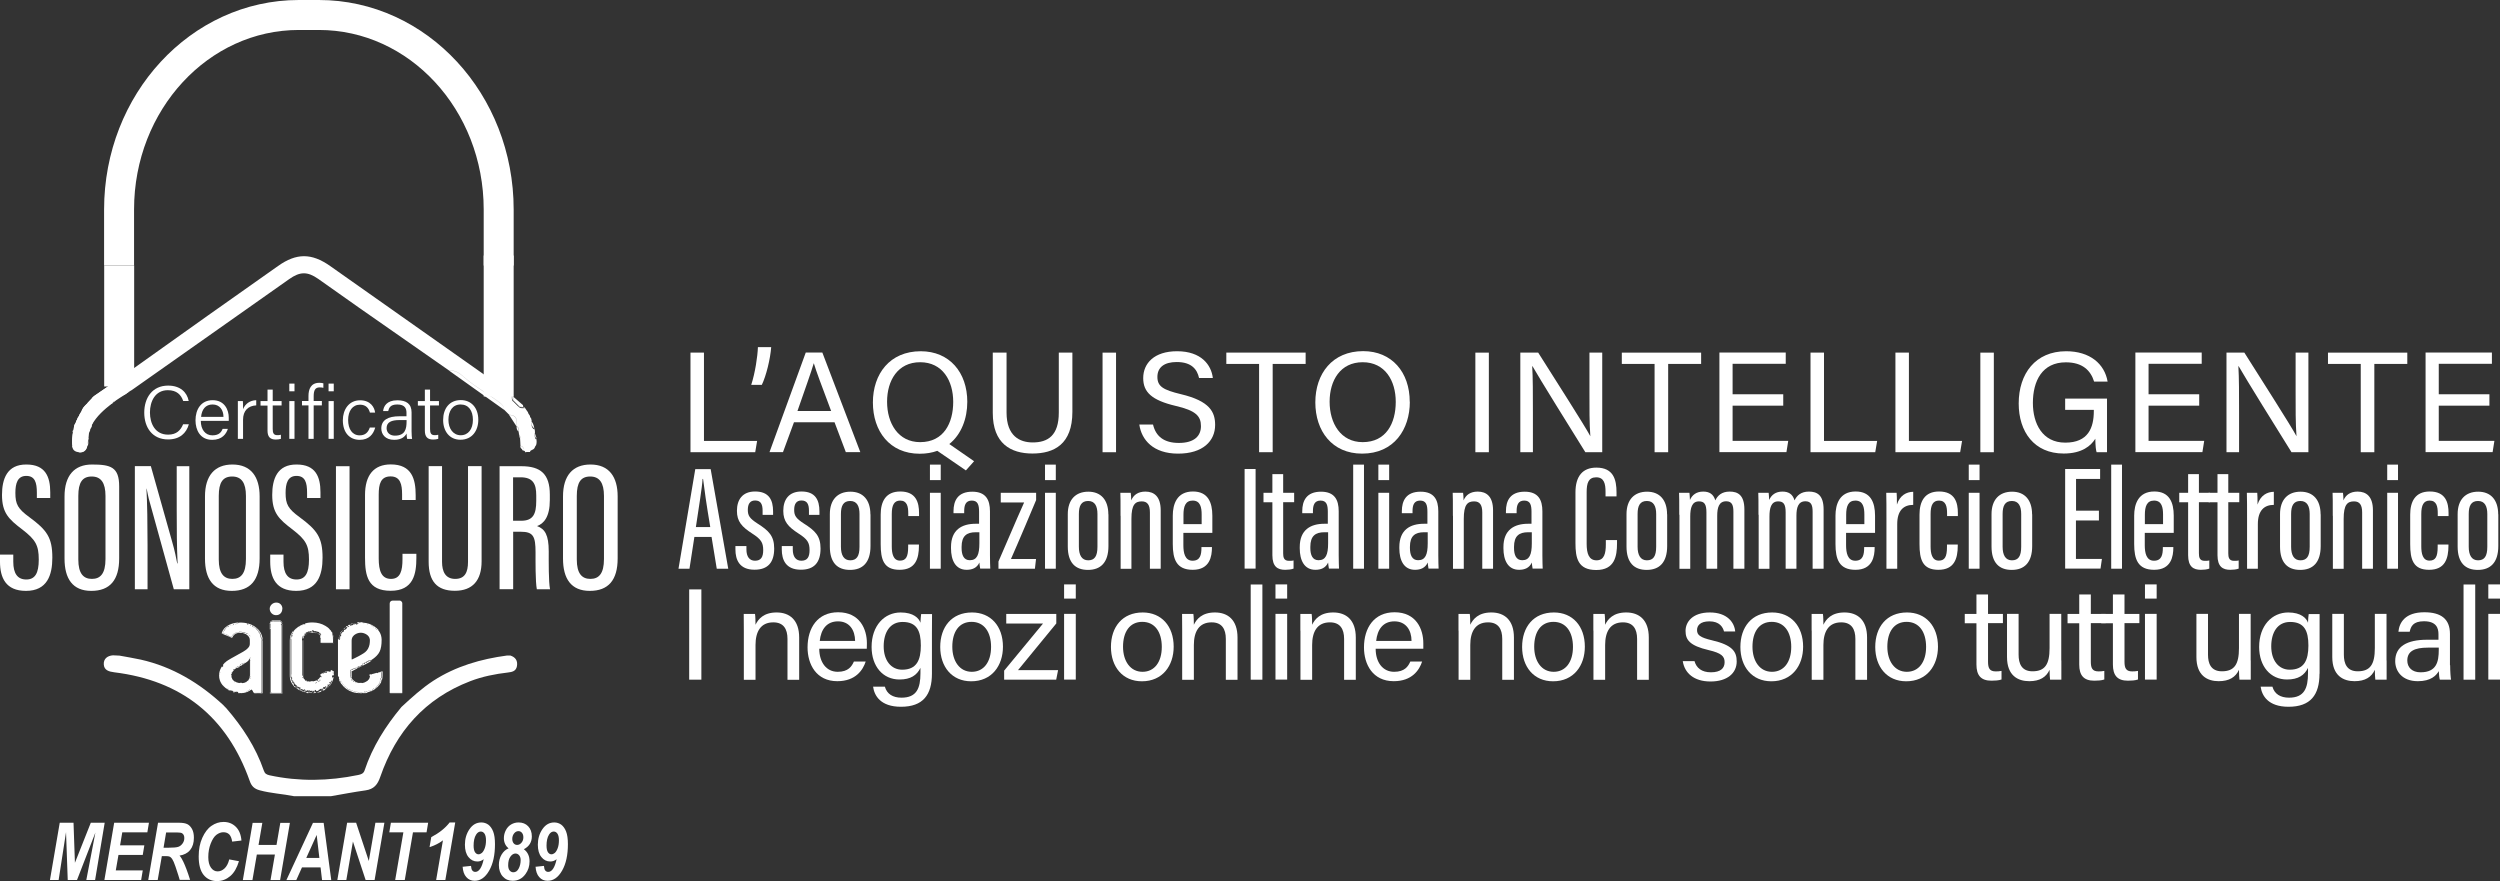 <?xml version="1.0" encoding="UTF-8"?><svg id="uuid-ef0bdf3f-2c8a-431d-8da4-f7c27473b331" xmlns="http://www.w3.org/2000/svg" viewBox="0 0 250.26 88.2"><rect x="0" y="0" width="250.26" height="88.2" fill="#333333" stroke="none"/><g id="uuid-1ee63fca-a213-4336-8aaa-a5a78d4ce449"><g id="uuid-7fdcac4a-5429-4045-86fe-1582beaddb20"><path d="m49.92,25.58v14.11" style="fill:#fff; stroke:#fff; stroke-miterlimit:10; stroke-width:3px;"/><path d="m11.93,38.69v-12.11" style="fill:#fff; stroke:#fff; stroke-miterlimit:10; stroke-width:3px;"/><path d="m11.92,26.58v-5.61C11.92,10.22,19.98,1.5,29.92,1.5h2c9.94,0,18,8.72,18,19.47v5.61" style="fill:none; stroke:#fff; stroke-miterlimit:10; stroke-width:3px;"/><g id="uuid-03036709-fb06-4b4c-86c4-e1329b4b6795"><path d="m69.12,35.3h1.35v8.84h5.32l-.19,1.13h-6.48s0-9.97,0-9.97Z" style="fill:#fff; stroke-width:0px;"/><path d="m75.2,38.53c.4-1.23.64-2.87.67-3.78h1.33c-.09,1.19-.5,2.87-.94,3.78h-1.07.01Z" style="fill:#fff; stroke-width:0px;"/><path d="m79.48,42.27l-1.1,2.99h-1.35l3.63-9.97h1.66l3.8,9.97h-1.45l-1.13-2.99h-4.06Zm3.72-1.13c-.98-2.62-1.51-4.01-1.73-4.77h-.01c-.25.85-.85,2.54-1.63,4.77h3.37Z" style="fill:#fff; stroke-width:0px;"/><path d="m96.83,40.22c0,1.69-.6,3.27-1.8,4.23l2.48,1.72-.82.92-2.86-1.96c-.53.19-1.11.29-1.77.29-3,0-4.68-2.26-4.68-5.13s1.7-5.13,4.79-5.13c2.87,0,4.66,2.11,4.66,5.07h0Zm-8.03,0c0,2.15,1.11,4.04,3.31,4.04,2.36,0,3.31-1.91,3.31-4.03s-1.07-3.97-3.31-3.97-3.31,1.83-3.31,3.95h0Z" style="fill:#fff; stroke-width:0px;"/><path d="m100.76,35.3v6c0,2.35,1.32,2.99,2.62,2.99,1.52,0,2.61-.69,2.61-2.99v-6h1.36v5.93c0,3.24-1.83,4.17-4,4.17s-3.97-1-3.97-4.07v-6.03h1.38Z" style="fill:#fff; stroke-width:0px;"/><path d="m111.72,35.3v9.97h-1.35v-9.97h1.35Z" style="fill:#fff; stroke-width:0px;"/><path d="m115.42,42.49c.28,1.2,1.11,1.85,2.59,1.85,1.58,0,2.21-.73,2.21-1.68,0-1-.5-1.56-2.54-2.03-2.4-.57-3.24-1.38-3.24-2.78,0-1.49,1.11-2.69,3.39-2.69,2.43,0,3.43,1.38,3.58,2.68h-1.38c-.19-.87-.75-1.6-2.24-1.6-1.25,0-1.93.54-1.93,1.49s.57,1.3,2.36,1.73c2.9.69,3.42,1.79,3.42,3.08,0,1.6-1.22,2.87-3.71,2.87s-3.66-1.38-3.88-2.91h1.38-.01Z" style="fill:#fff; stroke-width:0px;"/><path d="m126.04,36.43h-3.28v-1.13h7.94v1.13h-3.3v8.84h-1.36s0-8.84,0-8.84Z" style="fill:#fff; stroke-width:0px;"/><path d="m141.13,40.22c0,2.75-1.57,5.19-4.78,5.19-3,0-4.68-2.26-4.68-5.13s1.7-5.13,4.79-5.13c2.87,0,4.66,2.11,4.66,5.07h0Zm-8.03,0c0,2.15,1.11,4.04,3.31,4.04,2.36,0,3.31-1.91,3.31-4.03s-1.07-3.97-3.31-3.97-3.31,1.83-3.31,3.95h0Z" style="fill:#fff; stroke-width:0px;"/><path d="m149.04,35.3v9.97h-1.35v-9.97h1.35Z" style="fill:#fff; stroke-width:0px;"/><path d="m152.19,45.27v-9.97h1.79c1.47,2.34,4.65,7.29,5.22,8.37h0c-.1-1.28-.09-2.85-.09-4.47v-3.9h1.28v9.97h-1.69c-1.35-2.16-4.66-7.49-5.29-8.61h-.03c.07,1.13.07,2.82.07,4.63v3.98h-1.28.02Z" style="fill:#fff; stroke-width:0px;"/><path d="m165.63,36.43h-3.28v-1.13h7.94v1.13h-3.3v8.84h-1.36v-8.84Z" style="fill:#fff; stroke-width:0px;"/><path d="m178.51,40.61h-5.07v3.52h5.57l-.18,1.13h-6.71v-9.97h6.64v1.13h-5.32v3.05h5.07v1.13h0Z" style="fill:#fff; stroke-width:0px;"/><path d="m181.24,35.3h1.35v8.84h5.32l-.19,1.13h-6.48v-9.97h0Z" style="fill:#fff; stroke-width:0px;"/><path d="m189.74,35.3h1.35v8.84h5.32l-.19,1.13h-6.48v-9.97h0Z" style="fill:#fff; stroke-width:0px;"/><path d="m199.59,35.3v9.97h-1.35v-9.97h1.35Z" style="fill:#fff; stroke-width:0px;"/><path d="m210.92,45.27h-1.04c-.07-.19-.12-.63-.13-1.35-.44.7-1.32,1.48-3.17,1.48-2.95,0-4.5-2.18-4.5-5.01,0-2.98,1.67-5.23,4.75-5.23,2.37,0,3.85,1.26,4.15,3.04h-1.35c-.35-1.12-1.16-1.93-2.83-1.93-2.36,0-3.3,1.85-3.3,4.07,0,2.05.94,3.97,3.24,3.97s2.86-1.49,2.86-3.17v-.11h-2.87v-1.13h4.19v5.39s0-.02,0-.02Z" style="fill:#fff; stroke-width:0px;"/><path d="m220.15,40.61h-5.07v3.52h5.57l-.18,1.13h-6.71v-9.97h6.64v1.13h-5.32v3.05h5.07v1.13h0Z" style="fill:#fff; stroke-width:0px;"/><path d="m222.88,45.27v-9.97h1.79c1.47,2.34,4.65,7.29,5.22,8.37h0c-.1-1.28-.09-2.85-.09-4.47v-3.9h1.28v9.97h-1.69c-1.35-2.16-4.66-7.49-5.29-8.61h-.03c.07,1.13.07,2.82.07,4.63v3.98h-1.28.02Z" style="fill:#fff; stroke-width:0px;"/><path d="m236.32,36.43h-3.28v-1.13h7.94v1.13h-3.3v8.84h-1.36v-8.84Z" style="fill:#fff; stroke-width:0px;"/><path d="m249.2,40.61h-5.07v3.52h5.57l-.18,1.13h-6.71v-9.97h6.64v1.13h-5.32v3.05h5.07v1.13h0Z" style="fill:#fff; stroke-width:0px;"/><path d="m70.21,59v9.04h-1.22v-9.04s1.22,0,1.22,0Z" style="fill:#fff; stroke-width:0px;"/><path d="m74.46,63.12c0-.57,0-1.16-.01-1.66h1.13c.04.19.05.88.05,1.08.27-.56.81-1.23,2.11-1.23s2.26.75,2.26,2.51v4.23h-1.17v-4.09c0-1-.4-1.66-1.42-1.66-1.28,0-1.78.95-1.78,2.27v3.48h-1.17v-4.92h0Z" style="fill:#fff; stroke-width:0px;"/><path d="m82.01,64.95c.01,1.34.7,2.3,1.85,2.3,1.06,0,1.41-.55,1.62-1.03h1.18c-.27.84-1,1.97-2.84,1.97-2.11,0-2.98-1.69-2.98-3.38,0-1.96,1.01-3.52,3.06-3.52,2.18,0,2.88,1.7,2.88,3.1,0,.21,0,.38-.01.55h-4.76,0Zm3.59-.79c-.01-1.09-.57-1.96-1.71-1.96s-1.71.81-1.83,1.96h3.55-.01Z" style="fill:#fff; stroke-width:0px;"/><path d="m93.29,67.44c0,2.12-.89,3.31-3.1,3.31-2.05,0-2.67-1.12-2.79-2.01h1.18c.2.73.8,1.1,1.66,1.1,1.53,0,1.9-.95,1.9-2.45v-.53c-.36.73-.97,1.16-2.1,1.16-1.66,0-2.79-1.32-2.79-3.26,0-2.14,1.29-3.45,2.91-3.45,1.29,0,1.83.58,1.98,1.03.01-.3.05-.74.07-.87h1.09c0,.38-.01,1.27-.01,1.9v4.09s0-.02,0-.02Zm-2.98-.4c1.45,0,1.87-.96,1.87-2.42s-.4-2.36-1.83-2.36c-1.25,0-1.89,1.03-1.89,2.44s.74,2.34,1.85,2.34Z" style="fill:#fff; stroke-width:0px;"/><path d="m100.4,64.73c0,1.91-1.12,3.47-3.18,3.47-1.93,0-3.1-1.45-3.1-3.44s1.14-3.45,3.18-3.45c1.87,0,3.1,1.36,3.1,3.43h0Zm-5.07.01c0,1.45.74,2.51,1.95,2.51s1.93-1,1.93-2.49-.69-2.51-1.95-2.51-1.93,1-1.93,2.49Z" style="fill:#fff; stroke-width:0px;"/><path d="m100.53,67.12l3.88-4.7h-3.68v-.96h5.01v.95l-3.83,4.67h4.01l-.19.96h-5.21v-.92h.01Z" style="fill:#fff; stroke-width:0px;"/><path d="m106.52,59.92v-1.42h1.17v1.42h-1.17Zm0,1.53h1.17v6.58h-1.17s0-6.58,0-6.58Z" style="fill:#fff; stroke-width:0px;"/><path d="m117.49,64.73c0,1.91-1.12,3.47-3.18,3.47-1.93,0-3.1-1.45-3.1-3.44s1.14-3.45,3.18-3.45c1.87,0,3.1,1.36,3.1,3.43h0Zm-5.07.01c0,1.45.74,2.51,1.95,2.51s1.93-1,1.93-2.49-.69-2.51-1.95-2.51-1.93,1-1.93,2.49Z" style="fill:#fff; stroke-width:0px;"/><path d="m118.34,63.12c0-.57,0-1.16-.01-1.66h1.13c.04.19.05.88.05,1.08.27-.56.81-1.23,2.11-1.23s2.26.75,2.26,2.51v4.23h-1.17v-4.09c0-1-.4-1.66-1.42-1.66-1.28,0-1.78.95-1.78,2.27v3.48h-1.17v-4.92h0Z" style="fill:#fff; stroke-width:0px;"/><path d="m125.2,68.04v-9.53h1.17v9.53h-1.17Z" style="fill:#fff; stroke-width:0px;"/><path d="m127.68,59.92v-1.42h1.17v1.42h-1.17Zm0,1.53h1.17v6.58h-1.17s0-6.58,0-6.58Z" style="fill:#fff; stroke-width:0px;"/><path d="m130.17,63.12v-1.66h1.13c.04.19.05.88.05,1.08.27-.56.81-1.23,2.11-1.23s2.26.75,2.26,2.51v4.23h-1.17v-4.09c0-1-.4-1.66-1.42-1.66-1.28,0-1.78.95-1.78,2.27v3.48h-1.17v-4.92h-.01Z" style="fill:#fff; stroke-width:0px;"/><path d="m137.71,64.95c0,1.34.7,2.3,1.85,2.3,1.06,0,1.41-.55,1.62-1.03h1.18c-.27.84-1,1.97-2.84,1.97-2.11,0-2.98-1.69-2.98-3.38,0-1.96,1.01-3.52,3.06-3.52,2.18,0,2.88,1.7,2.88,3.1v.55h-4.77Zm3.59-.79c0-1.09-.57-1.96-1.71-1.96s-1.71.81-1.83,1.96h3.55,0Z" style="fill:#fff; stroke-width:0px;"/><path d="m146,63.12v-1.66h1.13c.04.19.05.88.05,1.08.27-.56.81-1.23,2.11-1.23s2.26.75,2.26,2.51v4.23h-1.17v-4.09c0-1-.4-1.66-1.42-1.66-1.28,0-1.78.95-1.78,2.27v3.48h-1.17v-4.92h-.01Z" style="fill:#fff; stroke-width:0px;"/><path d="m158.65,64.73c0,1.91-1.12,3.47-3.18,3.47-1.93,0-3.1-1.45-3.1-3.44s1.14-3.45,3.18-3.45c1.87,0,3.1,1.36,3.1,3.43h0Zm-5.07.01c0,1.45.74,2.51,1.95,2.51s1.93-1,1.93-2.49-.69-2.51-1.95-2.51-1.93,1-1.93,2.49Z" style="fill:#fff; stroke-width:0px;"/><path d="m159.5,63.12v-1.66h1.13c.04.19.05.88.05,1.08.27-.56.81-1.23,2.11-1.23s2.26.75,2.26,2.51v4.23h-1.17v-4.09c0-1-.4-1.66-1.42-1.66-1.28,0-1.78.95-1.78,2.27v3.48h-1.17v-4.92h-.01Z" style="fill:#fff; stroke-width:0px;"/><path d="m169.62,66.16c.19.71.73,1.14,1.65,1.14.98,0,1.37-.42,1.37-1.01s-.31-.91-1.59-1.21c-1.93-.45-2.32-1.04-2.32-1.93s.7-1.84,2.43-1.84,2.46.99,2.54,1.9h-1.12c-.11-.42-.44-1.01-1.46-1.01-.94,0-1.24.44-1.24.87,0,.49.28.74,1.51,1.03,2.05.48,2.46,1.14,2.46,2.12,0,1.16-.94,2-2.62,2s-2.6-.86-2.78-2.04h1.17v-.02h0Z" style="fill:#fff; stroke-width:0px;"/><path d="m180.5,64.73c0,1.91-1.12,3.47-3.18,3.47-1.93,0-3.1-1.45-3.1-3.44s1.14-3.45,3.18-3.45c1.87,0,3.1,1.36,3.1,3.43h0Zm-5.07.01c0,1.45.74,2.51,1.95,2.51s1.93-1,1.93-2.49-.69-2.51-1.95-2.51-1.93,1-1.93,2.49Z" style="fill:#fff; stroke-width:0px;"/><path d="m181.35,63.12v-1.66h1.13c.04.19.05.88.05,1.08.27-.56.81-1.23,2.11-1.23s2.26.75,2.26,2.51v4.23h-1.17v-4.09c0-1-.4-1.66-1.42-1.66-1.28,0-1.78.95-1.78,2.27v3.48h-1.17v-4.92h-.01Z" style="fill:#fff; stroke-width:0px;"/><path d="m194,64.73c0,1.91-1.12,3.47-3.18,3.47-1.93,0-3.1-1.45-3.1-3.44s1.14-3.45,3.18-3.45c1.87,0,3.1,1.36,3.1,3.43h0Zm-5.07.01c0,1.45.74,2.51,1.95,2.51s1.93-1,1.93-2.49-.69-2.51-1.95-2.51-1.93,1-1.93,2.49Z" style="fill:#fff; stroke-width:0px;"/><path d="m196.68,61.46h1.17v-1.95h1.16v1.95h1.49v.92h-1.49v3.86c0,.65.16.97.77.97.16,0,.4-.01.58-.05v.86c-.28.1-.68.12-1.01.12-1.05,0-1.5-.53-1.5-1.62v-4.13h-1.17v-.92h0Z" style="fill:#fff; stroke-width:0px;"/><path d="m206.35,66.12v1.92h-1.13c-.03-.17-.04-.57-.05-.99-.33.73-.97,1.14-2.03,1.14-1.14,0-2.23-.56-2.23-2.42v-4.32h1.16v4.09c0,.86.28,1.66,1.39,1.66,1.24,0,1.71-.68,1.71-2.32v-3.43h1.17v4.66h0Z" style="fill:#fff; stroke-width:0px;"/><path d="m206.97,61.46h1.17v-1.95h1.16v1.95h1.49v.92h-1.49v3.86c0,.65.16.97.77.97.16,0,.4-.01.58-.05v.86c-.28.1-.68.12-1.01.12-1.05,0-1.5-.53-1.5-1.62v-4.13h-1.17v-.92h0Z" style="fill:#fff; stroke-width:0px;"/><path d="m210.34,61.46h1.17v-1.95h1.16v1.95h1.49v.92h-1.49v3.86c0,.65.16.97.77.97.16,0,.4-.01.58-.05v.86c-.28.1-.68.12-1.01.12-1.05,0-1.5-.53-1.5-1.62v-4.13h-1.17v-.92h0Z" style="fill:#fff; stroke-width:0px;"/><path d="m214.72,59.92v-1.42h1.17v1.42h-1.17Zm0,1.53h1.17v6.58h-1.17s0-6.58,0-6.58Z" style="fill:#fff; stroke-width:0px;"/><path d="m225.31,66.12v1.92h-1.13c-.03-.17-.04-.57-.05-.99-.33.73-.97,1.14-2.03,1.14-1.14,0-2.23-.56-2.23-2.42v-4.32h1.16v4.09c0,.86.28,1.66,1.39,1.66,1.24,0,1.71-.68,1.71-2.32v-3.43h1.17v4.66h0Z" style="fill:#fff; stroke-width:0px;"/><path d="m232.19,67.44c0,2.12-.89,3.31-3.1,3.31-2.05,0-2.67-1.12-2.79-2.01h1.18c.2.73.8,1.1,1.66,1.1,1.53,0,1.9-.95,1.9-2.45v-.53c-.36.73-.97,1.16-2.1,1.16-1.66,0-2.79-1.32-2.79-3.26,0-2.14,1.29-3.45,2.91-3.45,1.29,0,1.83.58,1.98,1.03,0-.3.05-.74.07-.87h1.09v5.99-.02h0Zm-2.98-.4c1.45,0,1.87-.96,1.87-2.42s-.4-2.36-1.83-2.36c-1.25,0-1.89,1.03-1.89,2.44s.74,2.34,1.85,2.34Z" style="fill:#fff; stroke-width:0px;"/><path d="m238.91,66.12v1.92h-1.13c-.03-.17-.04-.57-.05-.99-.33.73-.97,1.14-2.03,1.14-1.14,0-2.23-.56-2.23-2.42v-4.32h1.16v4.09c0,.86.28,1.66,1.39,1.66,1.24,0,1.71-.68,1.71-2.32v-3.43h1.17v4.66h0Z" style="fill:#fff; stroke-width:0px;"/><path d="m245.27,66.6c0,.61.05,1.25.09,1.44h-1.12c-.05-.14-.09-.45-.11-.86-.24.43-.78,1.01-2.09,1.01-1.59,0-2.27-1.01-2.27-2.01,0-1.47,1.18-2.14,3.19-2.14h1.14v-.56c0-.58-.19-1.29-1.45-1.29-1.12,0-1.32.55-1.43,1.05h-1.13c.09-.91.66-1.95,2.6-1.95,1.65,0,2.56.66,2.56,2.16v3.14h.02,0Zm-1.14-1.77h-1.09c-1.34,0-2.06.36-2.06,1.29,0,.69.48,1.18,1.32,1.18,1.62,0,1.83-1.06,1.83-2.26v-.21h0Z" style="fill:#fff; stroke-width:0px;"/><path d="m246.61,68.04v-9.53h1.17v9.53h-1.17Z" style="fill:#fff; stroke-width:0px;"/><path d="m249.09,59.92v-1.42h1.17v1.42h-1.17Zm0,1.53h1.17v6.58h-1.17s0-6.58,0-6.58Z" style="fill:#fff; stroke-width:0px;"/><path d="m69.51,53.75l-.49,3.18h-1.1l1.68-9.97h1.54l1.76,9.97h-1.15l-.52-3.18h-1.73,0Zm1.59-.99c-.37-2.19-.61-3.88-.72-4.82h-.05c-.03.76-.4,3-.67,4.82h1.44Z" style="fill:#fff; stroke-width:0px;"/><path d="m74.72,54.67v.33c0,.73.31,1.13.86,1.13.6,0,.82-.37.82-1.06,0-.75-.21-1.09-1.1-1.66-1.04-.67-1.53-1.21-1.53-2.27,0-1.12.55-1.94,1.82-1.94,1.39,0,1.8.85,1.8,2v.34h-1.05v-.42c0-.64-.18-1.02-.75-1.02-.52,0-.73.36-.73.94s.18.85.96,1.36c1.15.73,1.68,1.25,1.68,2.51,0,1.39-.63,2.12-1.97,2.12-1.51,0-1.91-.99-1.91-2.03v-.34h1.1Z" style="fill:#fff; stroke-width:0px;"/><path d="m79.36,54.67v.33c0,.73.31,1.13.86,1.13.6,0,.82-.37.82-1.06,0-.75-.21-1.09-1.1-1.66-1.04-.67-1.53-1.21-1.53-2.27,0-1.12.55-1.94,1.82-1.94,1.39,0,1.8.85,1.8,2v.34h-1.05v-.42c0-.64-.18-1.02-.75-1.02-.52,0-.73.36-.73.94s.18.85.96,1.36c1.15.73,1.68,1.25,1.68,2.51,0,1.39-.63,2.12-1.97,2.12-1.51,0-1.91-.99-1.91-2.03v-.34h1.1Z" style="fill:#fff; stroke-width:0px;"/><path d="m87.14,51.48v3.18c0,1.66-.79,2.39-2.05,2.39s-2.02-.72-2.02-2.34v-3.24c0-1.46.79-2.25,2.06-2.25s2,.84,2,2.27h.01Zm-2.96-.03v3.28c0,.84.29,1.36.93,1.36s.93-.4.93-1.36v-3.28c0-.75-.24-1.3-.93-1.3s-.93.48-.93,1.3Z" style="fill:#fff; stroke-width:0px;"/><path d="m91.99,54.52v.1c0,1.31-.35,2.42-1.94,2.42s-1.89-1.03-1.89-2.57v-2.96c0-1.28.49-2.31,1.96-2.31,1.6,0,1.88,1.13,1.88,2.15v.31h-1.08v-.27c0-.69-.12-1.28-.81-1.28-.6,0-.84.45-.84,1.34v3.25c0,.7.14,1.42.82,1.42.61,0,.82-.4.82-1.37v-.24h1.08Z" style="fill:#fff; stroke-width:0px;"/><path d="m93.09,46.51h1.08v1.55h-1.08v-1.55Zm0,2.82h1.08v7.6h-1.08v-7.6Z" style="fill:#fff; stroke-width:0px;"/><path d="m99.1,55.61c0,.52.02,1.09.03,1.31h-1.01c-.03-.18-.08-.49-.08-.61-.24.55-.73.73-1.27.73-1.13,0-1.57-.97-1.57-2.15v-.13c0-1.72,1.08-2.33,2.47-2.33h.34v-1.19c0-.69-.12-1.13-.73-1.13s-.76.46-.76,1.05v.21h-1.07v-.19c0-1.06.43-1.96,1.88-1.96,1.36,0,1.77.82,1.77,1.96v4.45-.02h0Zm-1.05-2.33h-.38c-.89,0-1.41.36-1.41,1.46v.12c0,.69.21,1.22.82,1.22.72,0,.96-.55.96-1.69v-1.12h.01Z" style="fill:#fff; stroke-width:0px;"/><path d="m99.95,56.21c.27-.58,1.77-4.15,2.57-5.91h-2.34v-.97h3.54v.73c-.18.45-1.91,4.54-2.52,5.9h2.51l-.11.97h-3.65s0-.72,0-.72Z" style="fill:#fff; stroke-width:0px;"/><path d="m104.61,46.51h1.08v1.55h-1.08v-1.55Zm0,2.82h1.08v7.6h-1.08v-7.6Z" style="fill:#fff; stroke-width:0px;"/><path d="m110.96,51.48v3.18c0,1.66-.79,2.39-2.05,2.39s-2.02-.72-2.02-2.34v-3.24c0-1.46.79-2.25,2.06-2.25s2,.84,2,2.27h.01Zm-2.96-.03v3.28c0,.84.29,1.36.93,1.36s.93-.4.93-1.36v-3.28c0-.75-.24-1.3-.93-1.3s-.93.48-.93,1.3Z" style="fill:#fff; stroke-width:0px;"/><path d="m112.17,51.64c0-1.52,0-1.94-.02-2.31h1.04c.02.16.05.43.05.76.23-.55.69-.88,1.42-.88.86,0,1.53.48,1.53,1.87v5.85h-1.08v-5.64c0-.73-.24-1.1-.81-1.1-.66,0-1.04.31-1.04,1.75v5h-1.08v-5.3h-.01Z" style="fill:#fff; stroke-width:0px;"/><path d="m118.46,53.34v1.24c0,.76.15,1.55.92,1.55s.89-.6.89-1.31v-.06h1.05v.04c0,.88-.2,2.24-1.92,2.24-1.63,0-2-1.05-2-2.58v-2.84c0-1.15.41-2.42,2.02-2.42,1.5,0,1.94,1.09,1.94,2.42v1.72h-2.9Zm1.83-.87v-.96c0-.7-.12-1.4-.9-1.4-.73,0-.92.6-.92,1.42v.94s1.82,0,1.82,0Z" style="fill:#fff; stroke-width:0px;"/><path d="m125.69,46.95v9.97h-1.1v-9.97h1.1Z" style="fill:#fff; stroke-width:0px;"/><path d="m126.48,49.33h.89v-1.87h1.08v1.87h1.1v.94h-1.1v5.11c0,.39.06.76.57.76.14,0,.37,0,.47-.04v.82c-.23.09-.57.12-.84.12-.75,0-1.28-.31-1.28-1.46v-5.3h-.89v-.94h0Z" style="fill:#fff; stroke-width:0px;"/><path d="m134.01,55.61c0,.52.02,1.09.03,1.31h-1.01c-.03-.18-.08-.49-.08-.61-.24.55-.73.73-1.27.73-1.13,0-1.57-.97-1.57-2.15v-.13c0-1.72,1.08-2.33,2.47-2.33h.34v-1.19c0-.69-.12-1.13-.73-1.13s-.76.46-.76,1.05v.21h-1.07v-.19c0-1.06.43-1.96,1.88-1.96,1.36,0,1.77.82,1.77,1.96v4.45-.02Zm-1.05-2.33h-.38c-.89,0-1.41.36-1.41,1.46v.12c0,.69.21,1.22.82,1.22.72,0,.96-.55.96-1.69v-1.12h0Z" style="fill:#fff; stroke-width:0px;"/><path d="m135.46,56.93v-10.42h1.08v10.42h-1.08Z" style="fill:#fff; stroke-width:0px;"/><path d="m137.98,46.51h1.08v1.55h-1.08v-1.55Zm0,2.82h1.08v7.6h-1.08v-7.6Z" style="fill:#fff; stroke-width:0px;"/><path d="m143.98,55.61c0,.52.02,1.09.03,1.31h-1.01c-.03-.18-.08-.49-.08-.61-.24.55-.73.73-1.27.73-1.13,0-1.57-.97-1.57-2.15v-.13c0-1.72,1.08-2.33,2.47-2.33h.34v-1.19c0-.69-.12-1.13-.73-1.13s-.76.46-.76,1.05v.21h-1.07v-.19c0-1.06.43-1.96,1.88-1.96,1.36,0,1.77.82,1.77,1.96v4.45-.02Zm-1.05-2.33h-.38c-.89,0-1.41.36-1.41,1.46v.12c0,.69.21,1.22.82,1.22.72,0,.96-.55.96-1.69v-1.12h0Z" style="fill:#fff; stroke-width:0px;"/><path d="m145.44,51.64c0-1.52,0-1.94-.02-2.31h1.04c.02.16.05.43.05.76.23-.55.69-.88,1.42-.88.86,0,1.53.48,1.53,1.87v5.85h-1.08v-5.64c0-.73-.24-1.1-.81-1.1-.66,0-1.04.31-1.04,1.75v5h-1.08v-5.3h0Z" style="fill:#fff; stroke-width:0px;"/><path d="m154.4,55.61c0,.52.02,1.09.03,1.31h-1.01c-.03-.18-.08-.49-.08-.61-.24.55-.73.73-1.27.73-1.13,0-1.57-.97-1.57-2.15v-.13c0-1.72,1.08-2.33,2.47-2.33h.34v-1.19c0-.69-.12-1.13-.73-1.13s-.76.46-.76,1.05v.21h-1.07v-.19c0-1.06.43-1.96,1.88-1.96,1.36,0,1.77.82,1.77,1.96v4.45-.02Zm-1.05-2.33h-.38c-.89,0-1.41.36-1.41,1.46v.12c0,.69.21,1.22.82,1.22.72,0,.96-.55.96-1.69v-1.12h0Z" style="fill:#fff; stroke-width:0px;"/><path d="m161.87,54.06v.34c0,1.27-.23,2.66-2.08,2.66s-2.08-1.22-2.08-2.69v-5.08c0-1.6.7-2.48,2.09-2.48,1.71,0,2.02,1.19,2.02,2.49v.39h-1.1v-.46c0-.79-.14-1.45-.93-1.45s-.96.6-.96,1.48v5.17c0,1,.23,1.66.99,1.66s.93-.67.93-1.61v-.42h1.12Z" style="fill:#fff; stroke-width:0px;"/><path d="m166.89,51.48v3.18c0,1.66-.79,2.39-2.05,2.39s-2.02-.72-2.02-2.34v-3.24c0-1.46.79-2.25,2.06-2.25s2,.84,2,2.27h.01Zm-2.96-.03v3.28c0,.84.29,1.36.93,1.36s.93-.4.93-1.36v-3.28c0-.75-.24-1.3-.93-1.3s-.93.48-.93,1.3Z" style="fill:#fff; stroke-width:0px;"/><path d="m168.1,51.52c0-1.39,0-1.82-.02-2.19h1.04c.03.22.03.46.05.72.23-.52.66-.84,1.33-.84.6,0,1.02.24,1.21.88.23-.48.64-.88,1.44-.88s1.47.33,1.47,1.79v5.93h-1.1v-5.7c0-.6-.11-1.05-.72-1.05-.73,0-.9.64-.9,1.45v5.3h-1.08v-5.64c0-.82-.21-1.1-.75-1.1-.7,0-.87.66-.87,1.52v5.23h-1.08v-5.4s-.02-.02-.02-.02Z" style="fill:#fff; stroke-width:0px;"/><path d="m176.03,51.52c0-1.39,0-1.82-.02-2.19h1.04c.03.22.03.46.05.72.23-.52.66-.84,1.33-.84.6,0,1.02.24,1.21.88.23-.48.64-.88,1.44-.88s1.47.33,1.47,1.79v5.93h-1.1v-5.7c0-.6-.11-1.05-.72-1.05-.73,0-.9.64-.9,1.45v5.3h-1.08v-5.64c0-.82-.21-1.1-.75-1.1-.7,0-.87.66-.87,1.52v5.23h-1.08v-5.4s-.02-.02-.02-.02Z" style="fill:#fff; stroke-width:0px;"/><path d="m184.8,53.34v1.24c0,.76.15,1.55.92,1.55s.89-.6.89-1.31v-.06h1.05v.04c0,.88-.2,2.24-1.92,2.24-1.63,0-2-1.05-2-2.58v-2.84c0-1.15.41-2.42,2.02-2.42,1.5,0,1.94,1.09,1.94,2.42v1.72h-2.9Zm1.83-.87v-.96c0-.7-.12-1.4-.9-1.4-.73,0-.92.6-.92,1.42v.94h1.82,0Z" style="fill:#fff; stroke-width:0px;"/><path d="m191.52,50.54c-.95,0-1.6.55-1.6,1.93v4.46h-1.08v-5.02c0-1.22,0-1.91-.02-2.58h1.04c.02.19.03.67.03,1.18.29-.93.96-1.27,1.63-1.28v1.31h0Z" style="fill:#fff; stroke-width:0px;"/><path d="m195.98,54.52v.1c0,1.31-.35,2.42-1.94,2.42s-1.89-1.03-1.89-2.57v-2.96c0-1.28.49-2.31,1.96-2.31,1.6,0,1.88,1.13,1.88,2.15v.31h-1.08v-.27c0-.69-.12-1.28-.81-1.28-.6,0-.84.45-.84,1.34v3.25c0,.7.14,1.42.82,1.42.61,0,.82-.4.82-1.37v-.24h1.08,0Z" style="fill:#fff; stroke-width:0px;"/><path d="m197.08,46.51h1.08v1.55h-1.08v-1.55Zm0,2.82h1.08v7.6h-1.08v-7.6Z" style="fill:#fff; stroke-width:0px;"/><path d="m203.43,51.48v3.18c0,1.66-.79,2.39-2.05,2.39s-2.02-.72-2.02-2.34v-3.24c0-1.46.79-2.25,2.06-2.25s2,.84,2,2.27h.01Zm-2.96-.03v3.28c0,.84.29,1.36.93,1.36s.93-.4.93-1.36v-3.28c0-.75-.24-1.3-.93-1.3s-.93.48-.93,1.3Z" style="fill:#fff; stroke-width:0px;"/><path d="m210.1,52.1h-2.29v3.85h2.6l-.14.97h-3.54v-9.97h3.5v.99h-2.41v3.18h2.29v.99h-.01Z" style="fill:#fff; stroke-width:0px;"/><path d="m211.34,56.93v-10.42h1.08v10.42h-1.08Z" style="fill:#fff; stroke-width:0px;"/><path d="m214.7,53.34v1.24c0,.76.15,1.55.92,1.55s.89-.6.89-1.31v-.06h1.05v.04c0,.88-.2,2.24-1.92,2.24-1.63,0-2-1.05-2-2.58v-2.84c0-1.15.41-2.42,2.02-2.42,1.5,0,1.94,1.09,1.94,2.42v1.72h-2.9Zm1.83-.87v-.96c0-.7-.12-1.4-.9-1.4-.73,0-.92.6-.92,1.42v.94h1.82,0Z" style="fill:#fff; stroke-width:0px;"/><path d="m218.15,49.33h.89v-1.87h1.08v1.87h1.1v.94h-1.1v5.11c0,.39.06.76.57.76.14,0,.37,0,.47-.04v.82c-.23.09-.57.12-.84.12-.75,0-1.28-.31-1.28-1.46v-5.3h-.89v-.94h0Z" style="fill:#fff; stroke-width:0px;"/><path d="m221.09,49.33h.89v-1.87h1.08v1.87h1.1v.94h-1.1v5.11c0,.39.06.76.57.76.14,0,.37,0,.47-.04v.82c-.23.09-.57.12-.84.12-.75,0-1.28-.31-1.28-1.46v-5.3h-.89v-.94h0Z" style="fill:#fff; stroke-width:0px;"/><path d="m227.62,50.54c-.95,0-1.6.55-1.6,1.93v4.46h-1.08v-5.02c0-1.22,0-1.91-.02-2.58h1.04c.02.19.03.67.03,1.18.29-.93.96-1.27,1.63-1.28v1.31h0Z" style="fill:#fff; stroke-width:0px;"/><path d="m232.31,51.48v3.18c0,1.66-.79,2.39-2.05,2.39s-2.02-.72-2.02-2.34v-3.24c0-1.46.79-2.25,2.06-2.25s2,.84,2,2.27h.01Zm-2.96-.03v3.28c0,.84.29,1.36.93,1.36s.93-.4.93-1.36v-3.28c0-.75-.24-1.3-.93-1.3s-.93.48-.93,1.3Z" style="fill:#fff; stroke-width:0px;"/><path d="m233.52,51.64c0-1.52,0-1.94-.02-2.31h1.04c.02.16.05.43.05.76.23-.55.69-.88,1.42-.88.86,0,1.53.48,1.53,1.87v5.85h-1.08v-5.64c0-.73-.24-1.1-.81-1.1-.66,0-1.04.31-1.04,1.75v5h-1.08v-5.3h0Z" style="fill:#fff; stroke-width:0px;"/><path d="m238.97,46.51h1.08v1.55h-1.08v-1.55Zm0,2.82h1.08v7.6h-1.08v-7.6Z" style="fill:#fff; stroke-width:0px;"/><path d="m245.1,54.52v.1c0,1.31-.35,2.42-1.94,2.42s-1.89-1.03-1.89-2.57v-2.96c0-1.28.49-2.31,1.96-2.31,1.6,0,1.88,1.13,1.88,2.15v.31h-1.08v-.27c0-.69-.12-1.28-.81-1.28-.6,0-.84.45-.84,1.34v3.25c0,.7.14,1.42.82,1.42.61,0,.82-.4.82-1.37v-.24h1.08,0Z" style="fill:#fff; stroke-width:0px;"/><path d="m250.09,51.48v3.18c0,1.66-.79,2.39-2.05,2.39s-2.02-.72-2.02-2.34v-3.24c0-1.46.79-2.25,2.06-2.25s2,.84,2,2.27h.01Zm-2.96-.03v3.28c0,.84.29,1.36.93,1.36s.93-.4.93-1.36v-3.28c0-.75-.24-1.3-.93-1.3s-.93.48-.93,1.3Z" style="fill:#fff; stroke-width:0px;"/></g><path d="m7.7,88.09h-.92l-.17-4.79-.74,4.79h-.87l.98-5.73h1.38l.14,4.01,1.59-4.01h1.39l-.96,5.73h-.88l.91-4.75-1.84,4.75h-.01Z" style="fill:#fff; stroke-width:0px;"/><path d="m10.45,88.09l.98-5.73h3.48l-.16.96h-2.51l-.22,1.3h2.43l-.16.96h-2.43l-.27,1.55h2.7l-.16.96h-3.68Z" style="fill:#fff; stroke-width:0px;"/><path d="m15.8,88.09h-.96l.98-5.73h2.09c.39,0,.67.05.86.15s.34.27.46.49.18.51.18.86c0,.51-.12.91-.37,1.22s-.61.5-1.07.57c.13.14.26.35.38.61.21.44.44,1.05.68,1.82h-1.04c-.04-.16-.18-.6-.42-1.32-.12-.37-.24-.63-.34-.78-.08-.11-.15-.18-.23-.22s-.21-.06-.4-.06h-.4l-.41,2.37v.02Zm.56-3.23h.51c.48,0,.81-.03.98-.09s.31-.17.43-.34.17-.34.17-.54c0-.22-.07-.37-.21-.47-.08-.06-.27-.09-.55-.09h-1.06l-.26,1.54h-.01Z" style="fill:#fff; stroke-width:0px;"/><path d="m22.95,86.03l.97.18c-.2.66-.48,1.16-.87,1.49s-.82.5-1.33.5c-.56,0-1.01-.21-1.34-.62s-.49-1.03-.49-1.85c0-.71.12-1.33.36-1.86s.54-.94.92-1.2.77-.39,1.21-.39c.49,0,.89.16,1.22.48s.52.78.57,1.38l-.93.11c-.05-.35-.16-.59-.3-.73-.15-.14-.34-.21-.58-.21s-.47.09-.7.26c-.22.17-.41.47-.57.88s-.24.86-.24,1.35c0,.46.09.81.27,1.06s.4.37.66.37.48-.1.69-.29c.21-.19.37-.49.47-.88v-.03Z" style="fill:#fff; stroke-width:0px;"/><path d="m27.51,85.54h-1.8l-.44,2.56h-.96l.98-5.73h.97l-.38,2.21h1.8l.38-2.21h.96l-.98,5.73h-.96l.44-2.56h-.01Z" style="fill:#fff; stroke-width:0px;"/><path d="m32.09,86.83h-1.86l-.57,1.27h-.99l2.66-5.73h1.07l.76,5.73h-.92l-.15-1.27Zm-.12-.95l-.27-2.3-1.04,2.3h1.31Z" style="fill:#fff; stroke-width:0px;"/><path d="m37.5,88.09h-.9l-1.27-3.85-.66,3.85h-.9l.98-5.73h.9l1.27,3.83.66-3.83h.9l-.98,5.73Z" style="fill:#fff; stroke-width:0px;"/><path d="m40.52,88.09h-.96l.82-4.77h-1.41l.16-.96h3.73l-.16.96h-1.36l-.82,4.77Z" style="fill:#fff; stroke-width:0px;"/><path d="m43,84.8l.17-1c.8-.42,1.41-.91,1.84-1.47h.56l-.99,5.76h-.92l.68-3.97c-.19.15-.41.29-.66.41s-.48.21-.68.27Z" style="fill:#fff; stroke-width:0px;"/><path d="m46.29,86.77l.86-.09c.02.23.06.38.14.47s.17.13.29.13c.19,0,.35-.11.49-.32.14-.21.26-.53.35-.95-.2.16-.41.23-.63.23-.36,0-.66-.15-.89-.44-.24-.29-.36-.71-.36-1.24,0-.59.15-1.11.46-1.56.31-.45.7-.67,1.19-.67.26,0,.49.08.69.22.2.15.37.38.49.69.12.31.18.73.18,1.26,0,1.08-.19,1.97-.58,2.65-.39.68-.87,1.02-1.45,1.02-.34,0-.63-.12-.84-.37-.22-.24-.34-.59-.37-1.05l-.02.02Zm2.36-2.65c0-.3-.05-.52-.15-.67-.1-.14-.22-.21-.37-.21-.18,0-.34.1-.47.31-.17.27-.25.64-.25,1.1,0,.3.05.52.14.66.1.14.21.21.35.21.11,0,.23-.05.34-.14.11-.1.21-.26.29-.48s.12-.48.12-.77h0Z" style="fill:#fff; stroke-width:0px;"/><path d="m50.93,84.94c-.16-.13-.29-.28-.37-.46s-.12-.36-.12-.58c0-.28.07-.55.2-.8s.31-.44.53-.57.47-.2.74-.2c.4,0,.72.13.96.38.24.25.37.59.37,1.02,0,.29-.07.54-.2.75s-.33.39-.6.53c.19.14.34.32.43.52.1.21.14.44.14.7,0,.47-.13.89-.4,1.26-.33.46-.76.68-1.29.68-.4,0-.73-.14-.99-.43s-.39-.67-.39-1.15c0-.39.09-.74.27-1.04s.41-.51.71-.63v.02Zm-.06,1.69c0,.22.05.39.15.51.1.12.22.18.37.18.22,0,.4-.12.53-.37.13-.24.2-.53.2-.85,0-.2-.05-.36-.15-.48-.1-.12-.23-.18-.37-.18-.19,0-.36.11-.51.32-.15.21-.22.5-.22.87Zm.41-2.65c0,.18.05.33.14.44s.21.16.35.16c.16,0,.3-.07.43-.22s.19-.33.19-.54c0-.19-.05-.34-.14-.45s-.21-.17-.35-.17c-.16,0-.31.07-.43.22s-.19.33-.19.56Z" style="fill:#fff; stroke-width:0px;"/><path d="m53.59,86.77l.86-.09c.02.23.06.38.14.47s.17.13.29.13c.19,0,.35-.11.49-.32.14-.21.26-.53.35-.95-.2.16-.41.23-.63.23-.36,0-.66-.15-.89-.44-.24-.29-.36-.71-.36-1.24,0-.59.15-1.11.46-1.56.31-.45.7-.67,1.19-.67.26,0,.49.08.69.22.2.15.37.38.49.69.12.31.18.73.18,1.26,0,1.08-.19,1.97-.58,2.65-.39.68-.87,1.02-1.45,1.02-.34,0-.63-.12-.84-.37-.22-.24-.34-.59-.37-1.05l-.02.02Zm2.36-2.65c0-.3-.05-.52-.15-.67-.1-.14-.22-.21-.37-.21-.18,0-.34.1-.47.31-.17.27-.25.64-.25,1.1,0,.3.05.52.14.66.1.14.21.21.35.21.11,0,.23-.05.34-.14.11-.1.21-.26.29-.48s.12-.48.12-.77h0Z" style="fill:#fff; stroke-width:0px;"/><path d="m33.16,79.7h-3.74c-1.13-.23-2.3-.28-3.43-.59-.54-.15-.81-.41-.99-.93-2.28-6.44-6.82-10.05-13.56-10.88-.55-.07-1.01-.21-1.05-.78s.36-.88.92-.92c.22.01.43.02.65.03.71.13,1.43.25,2.13.4,3.19.72,5.89,2.35,8.27,4.56.04.05.09.09.13.14.05.05.1.11.16.16,1.61,1.86,2.95,3.9,3.76,6.25.1.3.27.4.57.47,2.96.64,5.92.58,8.88-.03.27-.06.52-.13.63-.44.79-2.38,2.11-4.46,3.7-6.37,1.02-.94,2.03-1.87,3.2-2.63,2.25-1.45,4.75-2.17,7.37-2.52h.33c.51.17.75.51.66,1.06-.09.51-.48.59-.9.64-1.29.15-2.56.4-3.78.87-4.53,1.74-7.43,5.04-9,9.57-.27.79-.64,1.24-1.48,1.36-1.15.16-2.29.38-3.44.58h0Z" style="fill:#fff; stroke-width:0px;"/><path d="m53.06,45.25h-.34c-.07-.04-.13-.07-.2-.11-.05,0-.09,0-.12-.05v-.13c0-.2-.1-.32-.3-.33,0-.25-.03-.51-.04-.76.02-.14.02-.27-.1-.37-.02-.11-.04-.21-.05-.32,0-.19.05-.4-.18-.5h0c.05-.57.05-1.13-.76-1.16l-.38-.38-.12-.12-.02-.02c0-.29-.13-.47-.37-.66-1.12-.87-2.39-1.53-3.48-2.47-.39-.33-.92-.87-1.62-.76-3-2.09-6-4.18-9-6.28-1.38-.96-2.74-1.95-4.12-2.91-1.09-.76-1.83-.74-2.91.02-5.25,3.7-10.51,7.41-15.76,11.11-.11.08-.23.12-.35.19-.72.08-1.29.35-1.52,1.1-.03.04-.06.05-.11.05-.5-.1-.83.24-1.2.47-.05.05-.11.11-.16.16s-.11.11-.16.16-.11.11-.16.16v.16l-.16.16v.16c-.05.05-.11.11-.16.16-.19.12-.16.31-.16.49-.05.05-.11.11-.16.16v.16c.05.05.1.11.15.16,0,.06-.02.12-.03.17-.03.07-.07.15-.1.22-.02.2-.04.4-.06.61-.15.13-.11.31-.13.48-.13,0-.25.03-.32.16l-.16.16h-.49l-.16-.16h-.32c-.12-.45-.03-.88.04-1.32.04-.11.07-.22.11-.33h0c.28-.15.48-.33.19-.65.02-.06.03-.12.05-.18.03-.05.07-.1.1-.15.01-.06.03-.11.04-.17.04-.06.08-.12.12-.17.02-.05.03-.1.05-.16.04-.05.08-.11.12-.16.03-.06.06-.12.09-.18.13,0,.27.02.4.02.05-.05.11-.11.16-.16v-.16c.16-.11.17-.21,0-.33v-.13l.02-.02s.09-.09.13-.14l.03-.03c.05-.05.09-.09.14-.14l.03-.03s.09-.09.13-.13l-.02-.08h.11c.89-.04,1.46-.73,2.11-1.19.49-.34,1.21-.56,1.36-1.3,2.67-1.9,5.34-3.8,8.01-5.7,2.34-1.66,4.7-3.31,7.04-4.97,1.84-1.31,3.36-1.31,5.22,0,5.31,3.75,10.63,7.5,15.94,11.24.22.16.43.33.65.49.28.69.75,1.12,1.53,1.1.05,0,.08,0,.1.05.02.22-.07.46.16.62l.16.16.16.16.16.16c.12.19.31.16.49.16h.11c.07.11.14.22.22.33.04.05.07.1.11.15.02.05.04.11.06.16.04.06.08.11.12.17.03.05.05.1.04.15.04.06.08.12.12.18,0,.06.02.12.04.18,0,.3-.05.63.3.8,0,.11.02.22.03.34.02.22-.06.45.12.64.06.23.07.45,0,.68-.04.06-.07.12-.11.17-.04.17-.15.27-.31.32-.06.04-.12.07-.18.11v.1h-.01Zm-2.61-4.24c0-.29-.13-.47-.37-.66-1.12-.87-2.39-1.53-3.48-2.47-.39-.33-.92-.87-1.62-.76,1.82,1.3,3.64,2.59,5.46,3.89h0Zm-40.93-1.45c-.06.05-.11.09-.17.14l-.02.02s-.02.09-.03.14c.89-.04,1.46-.73,2.11-1.19.49-.34,1.21-.56,1.36-1.3l-3.24,2.19h0Zm-.33,2.46c0,.16,0,.32-.01.48l.02.02c.49-.88,1.23-1.52,2-2.12-.5-.1-.83.24-1.2.47-.05.05-.11.11-.16.16s-.11.11-.16.16-.11.11-.16.16v.16l-.16.16v.16c-.05.05-.11.11-.16.16v.03h-.01Zm-1.63,2.62h-.32c0,.46.34.6.69.64.42.05.71-.17.81-.61l-.04-.04h-.31l-.16.16h-.49l-.16-.16h-.02Zm42.06-6.2c.28.69.75,1.12,1.53,1.1-.45-.45-.99-.77-1.53-1.1Zm-36.66.74c-.7-.44-1.52.46-1.75,1.21.55-.46,1.17-.77,1.75-1.21Zm38.76,3.52c.05-.58.05-1.14-.76-1.17.25.39.51.78.76,1.17Zm-.31-2.97v.49l.16.16.16.16.16.16c.16,0,.31,0,.47.02h0v-.16c-.32-.28-.65-.56-.97-.84h.02Zm-42.7.82v-.13c-.26.2-.45.46-.57.76.13,0,.27.02.4.02.05-.05.11-.11.16-.16v-.49s.01,0,.01,0Zm44.5,1.65c0,.3-.05.63.3.8-.06-.28-.09-.58-.3-.8Zm-45.82.81c.28-.15.48-.33.19-.65-.19.18-.19.41-.19.65Zm44.86,1.96h.14c0-.2-.1-.32-.3-.33-.02.15.05.25.16.32h0Zm-43.56-.33l.04.04c.17-.21.1-.44.09-.67-.15.13-.11.31-.13.48,0,0,0,.15,0,.15Zm45.01-.81c-.06-.16-.12-.33-.17-.49.02.22-.06.45.12.64,0-.05.03-.1.05-.15Zm-2.46-4.23c.02.22-.07.46.16.62v-.49s-.03-.1-.04-.15h-.12v.02Zm-42.17,3.26c.14-.08.11-.21.12-.34l-.02-.02h-.15c-.05.05-.11.11-.16.16v.16c.07,0,.14,0,.21.02h0v.02Zm42.82.33c0-.19.05-.4-.18-.5,0,.19.03.37.18.5Zm-44.62.13c.04-.11.07-.22.11-.33-.11.09-.13.2-.11.33Zm44.77.56c.02-.14.02-.27-.1-.37.03.12.07.25.1.37Zm-42.85-3.95s-.09.09-.13.13c.04-.04.09-.09.13-.13Zm-.16.16s-.09.09-.14.14c.05-.05.09-.09.14-.14Zm-.16.16s-.09.09-.13.14c.04-.05.09-.09.13-.14Zm43.51.46h0c0,.06,0,.1.02.15h.11s-.08-.11-.12-.16h-.01Zm-1.92.32l.12.12-.12-.12Zm2.36.32s-.07-.1-.11-.15c.04.05.07.1.11.15Zm-44.78,0s-.08.11-.12.16c.04-.05.08-.11.12-.16Zm44.84.16c.04.06.08.11.12.17-.04-.06-.08-.11-.12-.17Zm-45,.16c-.04.06-.08.12-.12.17.04-.06.08-.12.12-.17Zm45.17.16c.04.06.08.12.12.18-.04-.06-.08-.12-.12-.18Zm-45.32.18s-.07.1-.1.15c.03-.05.07-.1.1-.15Zm1.29.98s.05-.09.06-.14c-.07,0-.14,0-.21-.02.05.05.1.11.15.16Zm-.13.39c.03-.07.07-.15.1-.22-.03.07-.07.15-.1.22Zm43.51,1.71v-.13h-.14c0,.09.05.14.14.14h0Zm.18.19s.09-.02.14-.03c-.07-.04-.13-.07-.2-.11.02.05.04.1.06.14Zm.97-.47c.04-.06.07-.12.11-.17-.04.06-.07.12-.11.17Zm-.31.32c-.06.04-.12.07-.18.11.06-.04.12-.07.18-.11Zm-1.32-4.43c.12.19.31.16.49.16,0-.05,0-.09-.02-.14-.16,0-.31,0-.47-.02Zm-42.71,1.31c-.19.12-.16.31-.16.49h.15c0-.16,0-.32.01-.48h0Zm-.48-1.47v.33c.16-.11.17-.21,0-.33Zm-.33,4.1h.31v-.15c-.13,0-.25.03-.32.16h0Zm43.04-4.43l.16.16-.16-.16Zm.33.33l-.16-.16.16.16Zm0,0l.16.16-.16-.16Zm-41.73.33c-.05.05-.11.11-.16.16.05-.05.11-.11.16-.16Zm-1.3.16c-.05.05-.11.11-.16.16.05-.05.11-.11.16-.16Zm1.14,0c-.05.05-.11.11-.16.16.05-.05.11-.11.16-.16Zm-.33.33c.05-.05.11-.11.16-.16-.05.05-.11.11-.16.16Zm0,.16l-.16.16.16-.16Zm-.33.49c.05-.05.11-.11.16-.16-.05.05-.11.11-.16.16Zm-.16.49c-.05.05-.11.11-.16.16.05-.05.11-.11.16-.16Zm-1.3,2.29l-.16-.16.16.16Zm.65-.16l-.16.16.16-.16Z" style="fill:#fff; stroke-width:0px;"/><path d="m1.33,55.52v.72c0,1.16.42,1.77,1.3,1.77s1.25-.63,1.25-1.99c0-1.44-.32-1.99-1.64-3.01-1.36-1.03-2.04-1.66-2.04-3.47,0-1.57.49-3.06,2.45-3.04,1.89,0,2.38,1.22,2.38,2.78v.57h-1.34v-.53c0-1.01-.19-1.68-1.06-1.68s-1.09.74-1.09,1.7c0,1.14.25,1.59,1.4,2.43,1.75,1.29,2.3,2.03,2.3,4.06,0,1.73-.51,3.32-2.64,3.32-2.02,0-2.6-1.31-2.6-2.93v-.7h1.34-.01Z" style="fill:#fff; stroke-width:0px;"/><path d="m11.93,48.69v7.21c0,2.16-.92,3.25-2.79,3.25s-2.68-1.22-2.68-3.23v-6.23c0-2.08.98-3.19,2.75-3.19,1.87,0,2.72.25,2.72,2.19Zm-4.09.94v6.38c0,1.4.51,1.94,1.36,1.94s1.36-.53,1.36-1.99v-6.32c0-1.31-.45-1.94-1.38-1.94s-1.34.59-1.34,1.94h0Z" style="fill:#fff; stroke-width:0px;"/><path d="m13.5,58.98v-12.32h1.6l2.13,7.56c.28.96.41,1.68.51,2.18h.04c-.08-1.66-.09-3.39-.09-5.38v-4.35h1.26v12.32h-1.55l-2.38-8.61c-.19-.63-.26-1.12-.34-1.46h-.02c.08,1.48.11,3.45.11,5.68v4.39h-1.28,0Z" style="fill:#fff; stroke-width:0px;"/><path d="m25.99,49.69v6.21c0,2.16-.92,3.25-2.79,3.25s-2.68-1.22-2.68-3.23v-6.23c0-2.08.98-3.19,2.75-3.19,1.87,0,2.72,1.25,2.72,3.19Zm-4.09-.06v6.38c0,1.4.51,1.94,1.36,1.94s1.36-.53,1.36-1.99v-6.32c0-1.31-.45-1.94-1.38-1.94s-1.34.59-1.34,1.94h0Z" style="fill:#fff; stroke-width:0px;"/><path d="m28.38,55.52v.72c0,1.16.42,1.77,1.3,1.77s1.25-.63,1.25-1.99c0-1.44-.32-1.99-1.64-3.01-1.36-1.03-2.04-1.66-2.04-3.47,0-1.57.49-3.06,2.45-3.04,1.89,0,2.38,1.22,2.38,2.78v.57h-1.34v-.53c0-1.01-.19-1.68-1.06-1.68s-1.09.74-1.09,1.7c0,1.14.25,1.59,1.4,2.43,1.75,1.29,2.3,2.03,2.3,4.06,0,1.73-.51,3.32-2.64,3.32-2.02,0-2.6-1.31-2.6-2.93v-.7h1.34-.01Z" style="fill:#fff; stroke-width:0px;"/><path d="m34.99,46.67v12.32h-1.36v-12.32h1.36Z" style="fill:#fff; stroke-width:0px;"/><path d="m41.68,55.44v.42c0,1.57-.28,3.28-2.57,3.28s-2.57-1.51-2.57-3.32v-6.27c0-1.97.87-3.06,2.58-3.06,2.11,0,2.49,1.48,2.49,3.08v.48h-1.36v-.57c0-.98-.17-1.79-1.15-1.79s-1.19.74-1.19,1.83v6.38c0,1.24.28,2.05,1.23,2.05s1.15-.83,1.15-1.99v-.52s1.39,0,1.39,0Z" style="fill:#fff; stroke-width:0px;"/><path d="m44.25,46.67v9.57c0,1.01.36,1.71,1.32,1.71s1.28-.66,1.28-1.7v-9.59h1.36v9.53c0,1.9-.89,2.95-2.68,2.95s-2.62-.96-2.62-2.91v-9.57h1.34Z" style="fill:#fff; stroke-width:0px;"/><path d="m50,46.67h2.21c1.91,0,2.83.79,2.83,2.84v.55c0,1.68-.6,2.36-1.28,2.6.79.29,1.17.89,1.17,2.53,0,1.05-.02,3.02.13,3.8h-1.32c-.15-.77-.13-2.84-.13-3.71,0-1.59-.23-2.05-1.47-2.05h-.77v5.75h-1.36v-12.32h0Zm1.36,5.46h.81c1.21,0,1.51-.68,1.51-1.99v-.55c0-1.12-.3-1.81-1.57-1.81h-.75v4.35Z" style="fill:#fff; stroke-width:0px;"/><path d="m61.83,49.69v6.21c0,2.16-.92,3.25-2.79,3.25s-2.68-1.22-2.68-3.23v-6.23c0-2.08.98-3.19,2.75-3.19,1.87,0,2.72,1.25,2.72,3.19Zm-4.09-.06v6.38c0,1.4.51,1.94,1.36,1.94s1.36-.53,1.36-1.99v-6.32c0-1.31-.45-1.94-1.38-1.94s-1.34.59-1.34,1.94h0Z" style="fill:#fff; stroke-width:0px;"/><path d="m18.9,42.49c-.25.87-.9,1.5-2.08,1.5-1.57,0-2.38-1.2-2.38-2.68s.8-2.71,2.39-2.71c1.21,0,1.89.66,2.06,1.54h-.55c-.22-.63-.65-1.08-1.54-1.08-1.27,0-1.79,1.13-1.79,2.23s.51,2.22,1.82,2.22c.85,0,1.26-.45,1.5-1.04h.55l.02.02Z" style="fill:#fff; stroke-width:0px;"/><path d="m20.1,42.12c0,.88.45,1.46,1.16,1.46s.9-.36,1.03-.65h.52c-.16.5-.57,1.1-1.57,1.1-1.2,0-1.67-.98-1.67-1.95,0-1.1.56-2.02,1.71-2.02,1.22,0,1.62.99,1.62,1.75v.32h-2.8Zm2.27-.39c0-.69-.38-1.24-1.09-1.24s-1.08.5-1.15,1.24h2.25-.01Z" style="fill:#fff; stroke-width:0px;"/><path d="m23.81,41.18v-1.03h.5c.02.11.02.38.02.81.22-.54.69-.88,1.32-.9v.52c-.8.04-1.32.52-1.32,1.44v1.91h-.52v-2.75Z" style="fill:#fff; stroke-width:0px;"/><path d="m26.08,40.15h.7v-1.15h.52v1.15h.89v.44h-.89v2.35c0,.4.09.62.45.62.11,0,.25,0,.37-.04v.41c-.15.05-.35.07-.52.07-.55,0-.82-.27-.82-.89v-2.51h-.7v-.44h0Z" style="fill:#fff; stroke-width:0px;"/><path d="m28.96,39.17v-.77h.52v.77h-.52Zm0,.98h.52v3.78h-.52v-3.78Z" style="fill:#fff; stroke-width:0px;"/><path d="m30.88,43.93v-3.35h-.65v-.44h.65v-.5c0-.66.22-1.32,1.09-1.32.13,0,.31.02.4.05v.45c-.1-.03-.27-.04-.38-.04-.43,0-.59.28-.59.89v.47h.82v.44h-.82v3.35h-.52Z" style="fill:#fff; stroke-width:0px;"/><path d="m32.89,39.17v-.77h.52v.77h-.52Zm0,.98h.52v3.78h-.52v-3.78Z" style="fill:#fff; stroke-width:0px;"/><path d="m37.56,42.8c-.18.66-.62,1.23-1.55,1.23-1.01,0-1.69-.72-1.69-1.96,0-1.05.59-2,1.73-2,1.05,0,1.44.72,1.5,1.23h-.52c-.11-.41-.38-.79-.99-.79-.75,0-1.19.63-1.19,1.53s.41,1.54,1.15,1.54c.53,0,.84-.26,1.02-.78,0,0,.54,0,.54,0Z" style="fill:#fff; stroke-width:0px;"/><path d="m41.2,43.17c0,.34.03.65.05.77h-.49c-.03-.09-.05-.26-.06-.54-.14.26-.46.63-1.24.63-.91,0-1.29-.57-1.29-1.14,0-.84.67-1.22,1.82-1.22h.7v-.36c0-.36-.12-.82-.92-.82-.72,0-.83.36-.91.66h-.51c.05-.46.34-1.08,1.43-1.08.91,0,1.42.37,1.42,1.21v1.9h0Zm-.5-1.12h-.7c-.82,0-1.3.21-1.3.81,0,.44.32.75.83.75,1.03,0,1.17-.67,1.17-1.43v-.13Z" style="fill:#fff; stroke-width:0px;"/><path d="m41.83,40.15h.7v-1.15h.52v1.15h.89v.44h-.89v2.35c0,.4.09.62.45.62.11,0,.25,0,.37-.04v.41c-.15.05-.35.07-.52.07-.55,0-.82-.27-.82-.89v-2.51h-.7v-.44h0Z" style="fill:#fff; stroke-width:0px;"/><path d="m47.88,42.03c0,1.08-.62,1.99-1.79,1.99-1.08,0-1.73-.84-1.73-1.98s.63-1.99,1.77-1.99c1.05,0,1.75.78,1.75,1.97h0Zm-2.99,0c0,.87.47,1.54,1.23,1.54s1.22-.62,1.22-1.54-.43-1.54-1.23-1.54-1.22.65-1.22,1.53h0Z" style="fill:#fff; stroke-width:0px;"/><path d="m39.01,69.34v-8.92c0-.18.13-.3.31-.3h.72c.13.04.2.12.23.24v8.97h-1.26Zm1.26,0h-1.26v.03s.04.02.06.02h1.2v-.06h0Z" style="fill:#fff; stroke-width:0px;"/><path d="m35.28,62.43h.03s.07-.02.11-.03h.25c.07,0,.15-.03.22-.02,0,.03,0,.05-.04.05-.03,0-.04,0-.03.02.01.02-.08.05-.13.07-.02,0-.05,0-.05-.03s-.03-.03-.05-.02c-.06.02-.11.03-.17.03h-.02s-.07,0-.06.05c0,.05-.02.04-.05.03h-.06s-.04,0-.05.02c0,.03-.09.06-.12.05-.05-.01-.1,0-.14.06-.06.08.04,0,.04,0,0,0-.03.02-.04.04-.04.04-.1,0-.15.03-.04.03-.07.05-.06.1,0,.03,0,.06-.05.06-.03,0-.06.02-.06.06,0,.03-.02.04-.06.04s-.1,0-.11.04v.11s-.02.05-.04.04c-.03,0-.05,0-.07.02,0,0-.02.02-.03.02-.05,0-.04.03-.04.06s0,.05-.04.06c-.07.02-.09.07-.06.14v.04s-.03.04,0,.06c.02,0,0,.03,0,.04,0,.02-.02.02-.04.02h-.07s.03.07.02.11c-.02,0-.02-.03-.04,0v.03c.06.02.03.06.03.09-.03,0-.05-.03-.07,0,0,.03.02.04.04.04.03,0,.03.02,0,.04-.03.03-.05.07-.11.06v-.09c.02-.11.04-.21.07-.31.08-.22.2-.42.36-.59h0v-.02h0v-.02h0v-.02h0v-.02h0l.07-.07h.02s.02-.03.03-.04h.02s.05-.04.07-.06h.04s.06-.03.08-.05h.03c.06-.03.12-.06.18-.08h0s.05-.02.07-.03h.09l.08-.21.16-.03Zm-1.34,5.36v.06c.02.13.05.25.11.37l.02-.02s-.02-.07.03-.1c0,0,0-.03-.03-.03-.04,0-.04-.02-.04-.05v-.04s0-.05.02-.07c.02-.01.02-.03,0-.05,0-.02,0-.03-.04-.03-.06.01-.05-.02-.05-.06-.02,0-.03-.02-.05-.03v.05h.03Zm.12.44h0v.02s.04-.03.05-.06c0-.02,0-.05.02-.05s.02.03.02.05c0,.04,0,.06.05.07s.05.06.04.09c0,.04,0,.07.04.09,0,0,.02.02.02.03,0,.02.02.04.04.04.06.01.09.05.11.11s.09.07.13.11c.03.03.05.05.05.08.07-.03.08-.02.08.05v.06s.03,0,.03-.02.03-.02.06-.02c.02,0,.02.02,0,.04,0,.02,0,.04.02.04.03,0,.05.05.08.03.03-.02.05-.04.07,0,.02.03-.03.03-.03.05.04.02.09.02.13.02.02,0,.04,0,.04.02s0,.03-.02.03c-.02.01-.03.02,0,.04,0,.01.02.01.03,0s0-.04.04-.03c.03.01,0,.04.02.06.03-.04.07-.03.11-.03.03,0,.06.02.07.06,0,.05.06.08.1.04.03-.03.05-.02.08,0,.03.02.05.03.08,0,.02-.03.14-.02.16,0v.03s-.03.01-.06.02c.02.02.06.03.06.06.02,0,.05.02.07.01,0-.04.02-.05.05-.05s.06.02.05.05h.03c.02-.05.04-.05.09-.03.04.02.09,0,.14,0,.03,0,.05,0,.04.03h.05s0-.04.03-.04.05,0,.06.04h.07s.04-.03,0-.03-.03-.02-.02-.05c.03-.06.07-.07.11-.02,0,.01.02.02.03,0,.08-.08.15-.03.23.01h.04s-.02-.02-.03-.04c0-.01-.02-.03,0-.03.02-.01.03-.02.03-.04,0-.01,0-.02.03-.01.03.01.06,0,.09,0,.04,0,.1-.03.12.04h.02s.02,0,.02-.01c0,0,0-.01-.02-.02,0-.01-.03-.03-.02-.04s.03,0,.05,0h.02v-.05s.02.02.04.03.04,0,.06-.01c0,0,.04-.02.02-.04v-.04s.08-.06.12-.1c.03-.03.06-.04.09,0,.02.03.03.03.05,0,0-.01,0-.02.02-.03.04-.01.02-.03,0-.04,0-.01-.02-.03,0-.04,0-.01.02,0,.04,0,.03.03.05-.02.08-.01.03,0,.03-.03.04-.06,0-.05,0-.13.1-.13.02,0,.04-.01.03-.04-.02-.04,0-.05.03-.04.04,0,.05,0,.04-.04,0-.02,0-.04.02-.06.03-.01.03-.03.03-.06v-.03s.02.02.03.03v.02s0,.03.02.02v-.03s0-.05-.02-.08c-.02-.04,0-.06.04-.05,0,0,.03,0,.04-.01t-.02-.03s-.04-.02-.04-.04.02-.02.04-.02c.03-.01.04,0,.05.02s.03.03.05.03v-.03c-.03-.08-.06-.15-.07-.23,0-.03.03-.05.06-.06.04,0,.06-.02.04-.07-.02-.06-.05-.13,0-.19v-.27s0-.06-.04-.07c-.02-.01-.04.01-.05.03-.02.02-.03,0-.05,0-.02-.02-.04-.04-.07,0-.02.03-.05,0-.06-.02h-.02s-.04.02-.04.05c.03.02.06-.03.09,0-.04,0-.08.05-.12.01h-.02c-.02.05-.05.04-.09.03-.02,0-.03,0-.03.02-.05.08-.11.1-.19.06-.03-.01-.05-.01-.08,0-.03.03-.08,0-.12,0-.03,0-.04,0-.05.02t.03.03s.02.01.02.02t-.03.02s-.09,0-.13.01c0,0-.03,0-.04-.01v-.04s0-.02,0-.04h-.02s-.05.05-.09.04v.15s.04,0,.05.01v.05s-.06.08,0,.12v.03s0,.05,0,.08c0,.05-.05,0-.07.03,0,.03-.04.05-.05.08,0,.03-.03.05-.06.02-.02-.02-.05,0-.07,0h0s.03.04.05.05c0,0,.03.02,0,.04,0,.02-.02,0-.03,0-.02-.02-.06-.01-.05-.05h0s0,.03.02.05c0,.03,0,.04-.02.03-.02,0-.04,0-.04.02,0,.05-.03.07-.06.07-.06,0-.08.03-.11.07-.02.03-.04.03-.06,0-.03-.04-.04-.04-.06,0-.02.03-.04.04-.07.02-.02,0-.03,0-.05.01-.04.03-.07.03-.1-.03h-.22c-.03.05-.06.06-.09.02s-.06,0-.08,0-.03.02-.05,0c0-.02-.02,0-.03,0-.05.04-.13.01-.16-.04-.02-.04-.09-.08-.14-.07-.03,0-.04,0-.05-.03-.01-.07-.06-.11-.14-.12-.12-.01-.06-.03-.03-.06,0-.01.02-.03,0-.03-.05-.03-.03-.05,0-.08,0-.02,0-.05-.02-.07s-.04,0-.06,0c0,0-.02.02-.03,0v-.05s.03-.06,0-.09l-.02-.02c0-.16-.02-.31-.02-.47,0-.04.07-.03.05-.06s-.03-.04-.04-.08c0-.05.02-.07.07-.07.07,0,.14-.02.17-.09,0-.03.05-.04.08-.02.08.04.12-.02.17-.05,0,0,0-.02.03-.03.05-.03.09-.02.13.02.06.06.03,0,.04-.02,0-.01.02-.03.03-.03.04-.02.07-.04.02-.09-.02-.02,0-.05.03-.06.02,0,.05,0,.06.03,0,.02,0,.04.03.03.02,0,.04,0,.05-.03.03-.06.05-.06.09-.01,0,0,.03,0,.04-.02,0,0-.04-.01-.03-.03,0-.02.03-.01.04,0,.02,0,.04-.01.05-.03.03-.04.07-.06.11-.05.06,0,0-.13.02-.15.03-.02.05,0,.1.05,0-.04.02-.05.06-.03.06.03,0,0,0,0,0-.04,0-.08.03-.1.04-.02.08-.02.12,0,.03.02.03,0,.03-.01v-.06s.03-.04.06-.03c.05.03.08,0,.1-.04.03-.05.11-.08.16-.07.04,0,.07.02.1-.03.02-.03.04.01.07,0,.14-.08.27-.18.39-.28.26-.22.47-.48.56-.81.05-.19.09-.38.1-.58.02-.26.03-.52-.04-.78-.06-.23-.17-.44-.34-.61h-.07s-.06,0-.06-.03v-.04s0-.05-.04-.03c-.03.02-.05,0-.05-.02,0-.05-.04-.06-.07-.08,0,0-.02,0-.03-.03,0-.03-.03-.03-.06-.02-.07.02-.11,0-.12-.08,0-.03-.02-.03-.05-.02-.04,0-.06,0-.06-.04s-.02-.05-.06-.07c-.09-.04-.19-.04-.28-.08h-.06s-.07,0-.07-.04c0-.06-.06-.08-.1-.05,0,0-.03.02-.04,0-.05-.03-.1,0-.15,0h-.06s.03-.02.03-.05c-.04,0-.07-.04-.12-.03-.03,0-.03-.02-.03-.04h-.06c-.08.07-.26.07-.32,0h-.07s0,.05-.04.05c-.03,0-.04,0-.03.02.01.02-.08.05-.13.07-.02,0-.05,0-.05-.03s-.03-.03-.05-.02c-.06.02-.11.03-.17.03h-.02s-.07,0-.06.05c0,.05-.02.04-.05.03h-.06s-.04,0-.05.02c0,.03-.09.06-.12.05-.05-.01-.1,0-.14.06-.06.08.04,0,.04,0,0,0-.03.02-.04.04-.04.04-.1,0-.15.03-.04.03-.07.05-.06.1,0,.03,0,.06-.05.06-.03,0-.06.02-.06.06,0,.03-.02.04-.06.04s-.1,0-.11.04v.11s-.02.05-.04.04c-.03,0-.05,0-.07.02,0,0-.02.02-.03.02-.05,0-.04.03-.04.06s0,.05-.04.06c-.07.02-.09.07-.06.14v.04s-.03.04,0,.06c.02,0,0,.03,0,.04,0,.02-.02.02-.04.02h-.07s.03.07.02.11c-.02,0-.02-.03-.04,0v.03c.06.02.03.06.03.09-.03,0-.05-.03-.07,0,0,.03.02.04.04.04.03,0,.03.02,0,.04-.03.03-.05.07-.11.06v3.73s.03.03.06,0c.04-.03.04-.02.04,0s-.02.03-.04.03c-.03,0-.02-.02-.02-.03,0-.02,0-.04,0,0-.02.07-.02.11.04.09.02,0,.03.01.04.03v.05s-.04.04-.02.07v.04s0,.05.04.05c.02,0,.04.03.03.03-.04.03-.05.06-.03.1,0,0,0,.01-.02.02h0l.05.04h.06Zm1.14-2.28v-1.81c0-.32.16-.54.43-.68.34-.17.69-.16,1.02.03.19.11.33.27.37.5.02.1,0,.2,0,.3,0,.15-.04.3-.09.45-.1.29-.29.51-.55.67-.26.16-.53.31-.8.44-.1.05-.21.1-.31.15-.02,0-.04.02-.06.02v-.07h0Zm.55.87s.02-.03.03-.03.02,0,.02.02,0,.03-.03.03c-.02,0-.03,0-.03-.02h0Zm-.26.09s0-.03.03-.03.03,0,.02.02c0,.02-.02.02-.03.02s-.02,0-.02-.02h0Zm-.7-4.13v.02h0v-.02h0Zm-.61,5.69c.28.39.65.66,1.11.81.16.05.32.09.49.1,0-.03-.04-.04-.06-.06.02,0,.04-.01.06-.02.02,0,.02-.02,0-.03-.02-.03-.14-.04-.16,0-.03.04-.05.03-.08,0-.03-.02-.05-.02-.08,0-.04.03-.1,0-.1-.04,0-.05-.03-.06-.07-.06s-.08,0-.11.03c0-.02,0-.05-.02-.06-.03-.01-.03.02-.04.03,0,.01-.02.01-.03,0-.02-.02,0-.03,0-.04,0,0,.03-.01.02-.03,0-.02-.03-.02-.04-.02-.05,0-.09,0-.13-.02,0-.03.05-.03.03-.05-.02-.03-.05-.01-.07,0-.03.03-.05-.03-.08-.03-.02,0-.03-.02-.02-.04v-.04s-.04,0-.06.02c0,0,0,.02-.03.02v-.06c0-.07,0-.08-.08-.05,0-.04-.02-.06-.05-.08-.04-.04-.11-.05-.13-.11-.02-.05-.04-.1-.11-.11,0,0-.02-.03-.04-.04,0-.01,0-.03-.02-.03-.05-.02-.04-.05-.04-.09s0-.08-.04-.09c-.04,0-.05-.03-.05-.07,0-.02,0-.05-.02-.05s-.02.03-.02.05c0,.03,0,.06-.05.06.03.08.07.15.12.21h0,0Zm1.79-.1c-.19-.01-.35-.08-.5-.19-.17-.14-.28-.31-.27-.53v-.38c0-.05.02-.07.06-.09.17-.09.34-.18.52-.28-.04-.04-.08-.05-.13-.02-.07.04-.02.02-.03.03-.05.03-.1.09-.17.05-.03-.01-.06,0-.08.02-.04.07-.1.09-.17.09-.05,0-.07.02-.07.07,0,.03.02.05.04.08s-.05.02-.05.06c0,.16,0,.31.02.47,0,0,0,.02.02.02.02.03.04.06,0,.09-.02.01-.02.03,0,.05,0,.02.02,0,.03,0,.02,0,.04-.03.06,0,.02.02.03.05.02.07-.02.03-.04.05,0,.08.02,0,0,.02,0,.03-.02.04,0,.06.03.06.11.01.11,0,.14.12,0,.03.02.04.05.03.05-.01.12.02.14.07.03.05.11.08.16.04,0,0,.02-.02.03,0,0,.03.03,0,.05,0,.03,0,.05-.04.08,0,.03.04.07.03.09-.02h-.03s-.04-.02-.04-.02Zm1.91-5.32c-.26-.27-.56-.47-.92-.6-.2-.07-.41-.11-.62-.12,0,.02,0,.05.03.04.05,0,.08.03.12.03,0,.03-.05.02-.03.05,0,.02.04,0,.06,0,.05,0,.1-.02.15,0h.04s.1,0,.1.05.02.06.07.04c.02,0,.03-.02.06,0,.09.04.19.04.28.08.04.02.06.04.06.07,0,.05.02.06.06.04.02,0,.04,0,.05.02,0,.07.05.09.12.08.03,0,.05,0,.06.02l.03.03s.07.04.07.08c0,.02.02.04.05.02s.05,0,.04.03v.04s.02.06.06.03c.02-.02.05,0,.07,0,0,0,0-.02-.02-.02h0Zm-.72,6.15c.3-.14.57-.33.78-.59.1-.12.19-.25.24-.4-.02,0-.04,0-.05-.03,0-.02-.02-.04-.05-.02,0,0-.03,0-.04.02,0,.02.02.03.04.04,0,0,.03.01.02.03,0,.01-.02.01-.04.01-.04,0-.05,0-.04.05,0,.02,0,.05.02.08v.03s-.02-.01-.02-.02v-.02s0-.03-.03-.03c-.02,0,0,.02,0,.03,0,.02,0,.04-.03.06-.02.01-.02.03-.02.06s0,.05-.04.04c-.03,0-.05,0-.03.04.02.03,0,.04-.03.04-.1,0-.08.08-.1.13,0,.03,0,.07-.04.06-.03,0-.05.04-.08.01,0,0-.02-.02-.04,0v.04s.03.03,0,.04c0,0-.02.02-.02.03,0,.03-.03.03-.05,0-.03-.05-.06-.04-.09,0-.04.04-.07.08-.12.1-.02,0-.02.03,0,.04.02.03,0,.03-.02.04s-.03.03-.06.01c0,0,0-.04-.04-.03-.02.01,0,.03,0,.05h-.02s-.04-.01-.05,0c0,.02,0,.03.02.04,0,0,0,.01.02.02,0,0,.03,0,.04-.01h-.03Zm-.31-2.85c.06-.03.13-.06.18-.1,0,0-.03,0-.03-.02h0s.03-.01.04,0c.03-.02.06-.03.08-.05h0s.05-.02.07-.05c-.02,0-.04-.04-.07,0s-.06.03-.1.03c-.06,0-.13.02-.16.07-.02.04-.05.07-.1.04-.03-.02-.05,0-.06.03v.06s0,.04-.03.01c-.04-.03-.08-.02-.12,0-.04.02-.04.06-.03.1h0s-.06-.01-.06.03c-.05-.06-.07-.07-.1-.05-.02.01-.03.12-.02.15-.05,0-.08.01-.11.05-.04.06-.03.03-.05.03,0,0-.03-.01-.04,0,0,.02.02.02.03.03.23-.12.46-.24.69-.36h-.02,0Zm1.38,1.74c.09-.28.06-.56.07-.85,0-.03-.02-.04-.05-.03-.09.03-.19.05-.28.08.02.02.04.05.06.02.03-.04.05-.02.07,0,.02.01.03.03.05,0,.02-.01.03-.04.05-.03.02.02.04.04.04.07v.27c-.06.06-.02.13,0,.19,0,.05,0,.06-.04.07-.04,0-.07.02-.06.06,0,.08.04.16.07.23.02-.03.03-.06.04-.09h-.02Zm-.51-.74c-.19.05-.38.1-.57.16,0,.01.02.03,0,.04,0,0-.02.02,0,.04,0,.02.03.02.04.01.04-.02.09-.02.13-.01,0,0,.03,0,.03-.02,0-.01,0-.02-.02-.02s-.05,0-.03-.03c0-.02.03-.02.05-.02.04,0,.08.02.12,0,.03-.02.05-.02.08,0,.09.04.15.02.19-.06,0-.01,0-.03.03-.02.04.01.07.02.09-.03h.02s.08,0,.12-.01c-.03-.03-.07.01-.09,0,0-.03.03-.03.04-.05-.07.02-.15.04-.22.06v-.04h0Zm-1.21.96c-.09.04-.19.05-.28.07.03.05.06.06.1.03,0-.01.03-.02.05-.01.03.01.05,0,.07-.02.02-.03.05-.03.06,0,.02.05.03.05.06,0,.03-.03.05-.07.11-.07.03,0,.07-.02.06-.07,0-.03.02-.03.04-.02.03,0,.04,0,.02-.03,0-.01,0-.02-.02-.04-.08.06-.17.11-.26.15h-.01Zm.33,1h-.02c-.07-.04-.15-.09-.23-.01,0,.01-.02,0-.03,0-.05-.04-.09-.03-.11.02,0,.02-.02.05.02.05s0,.02,0,.03c.12-.01.25-.03.37-.08h0Zm.18-1.54c-.02.14-.1.25-.19.35.02,0,.05-.02.07,0,.03.03.05.02.06-.02,0-.03.03-.05.05-.08,0-.03.07.02.07-.03,0-.03-.03-.05,0-.08v-.03c-.05-.05-.04-.08,0-.12.02-.01,0-.03,0-.05s-.02-.03-.05-.01v.07h-.02,0Zm.09,1.44h-.02c-.02-.07-.07-.05-.12-.04-.03,0-.06.01-.09,0-.02,0-.03,0-.03.01,0,0-.01.02-.03.04-.03.03,0,.02,0,.03s.03.02.03.04c.08-.03.17-.05.25-.09h0Zm-.97-2.5s-.07-.05-.09.01c0,.02-.03.03-.05.03s-.03-.01-.03-.03c0-.03-.03-.04-.06-.03-.03,0-.05.04-.03.06.04.05,0,.07-.02.09,0,0-.02.02-.03.03.11-.05.21-.11.32-.16,0,0,0,0-.01,0Zm-.17-4.4c.06.07.24.07.32,0-.11-.02-.21-.02-.32,0Zm.3,7.08s-.02-.04-.04-.03c-.05,0-.1.02-.14,0-.05-.02-.07-.01-.09.03.09.02.18,0,.27,0Zm-.3,0s-.02-.05-.05-.05-.05.02-.05.05h.1Zm.45,0s-.03-.04-.06-.04-.03.02-.03.04h.09Zm.39-1.24s.04.03.05.05c0,0,.02.03.03,0v-.04s-.05-.01-.05-.04c0,0-.02.01-.02.02h0Zm.25-.59s.07,0,.09-.04c-.03.01-.08,0-.09.04Zm.02-1.33s-.02-.02-.04-.02h0s.02.03.03.03h.02s0-.01,0-.01Zm-.03,1.42v-.07.07Zm-2.96.6h0s0-.01,0,0Zm2.74-.11h0s0-.01,0,0Zm-2.82-.39s0,.03.02.03.04,0,.04-.03c0-.02,0-.03-.03-.04-.03,0-.03.02-.03.04Zm1.83-.93s0-.02-.02-.02-.03,0-.03.03t.03.02s.03-.01.03-.03h0Zm-.26.1s0-.03-.02-.02c-.02,0-.03,0-.03.03,0,.01,0,.02.02.02s.03,0,.03-.02h0Zm-.78-4.13h0v-.02h0v.02Z" style="fill:#fff; stroke-width:0px;"/><path d="m31.34,63.33h-.08s-.05-.04-.08,0h-.09s-.04-.02-.06,0h-.14s-.05,0-.07.02h-.04s-.15.05-.16.1h-.01s-.02,0-.02.02c-.06,0-.09.03-.1.1h0s-.02,0-.02.02h0v.02h-.01v.02s0,.02-.01.02v.02h-.01c-.03.07-.05.13-.06.19v.03h0s0,.02-.01.02c-.03,0-.05,0-.05-.03v-.02c.02-.08-.04-.2.1-.23,0-.08.05-.15.1-.21v-.02s.03-.03.05-.02c.02,0,.03.04.05.02.02,0,0-.03,0-.05s-.02-.03,0-.05h.05s.04.03.05,0c.02-.05.06-.04.1-.05.02,0,.04,0,.05-.03.01-.03.03-.05.06,0,.02.02.04,0,.05,0,.05-.04.11-.03.16-.04.04,0,.1,0,.14-.03,0,0-.02-.02-.03-.02-.02,0-.03,0-.04-.02,0,0,0-.02.01-.02h.04s.04.02.06,0c.04-.03.05,0,.06.03,0,0,0,.03.02.04.06,0,.11.05.17.02h.05s.09.09.15,0c-.02.08-.01.09.07.07h.02s.09.02.1.07c0,.03.03.07.06.08.03,0,0-.04.02-.05.02,0,.04.02.03.05,0,.03,0,.05.03.07.06.05.07.09,0,.17h0v-.02h0v-.02h0v-.02h0s0-.03-.02-.03h0s-.06-.07-.08-.09h-.01s-.01-.03-.03-.03h-.06s0-.05-.04-.02c-.03,0-.05-.03-.08-.04h-.02s-.05-.05-.1-.03h0s-.02-.02-.04,0h-.07s-.04-.02-.06,0h-.15Zm-.14,0h.06s-.05-.04-.08,0h.02Zm-.95.65c.02-.08-.04-.2.1-.23,0-.08.05-.15.1-.21v-.02s.03-.03.05-.02c.02,0,.03.04.05.02.02,0,0-.03,0-.05s-.02-.03,0-.05h.05s.04.03.05,0c.02-.05.06-.04.1-.05.02,0,.04,0,.05-.03.01-.03.03-.05.06,0,.02.02.04,0,.05,0,.05-.04.11-.03.16-.04.04,0,.1,0,.14-.03,0,0-.02-.02-.03-.02-.02,0-.03,0-.04-.02,0,0,0-.02.01-.02h.04s.04.02.06,0c.04-.03.05,0,.06.03,0,0,0,.03.02.04.06,0,.11.05.17.02h.05s.09.09.15,0c-.02.08-.01.09.07.07h.02s.09.02.1.07c0,.03.03.07.06.08.03,0,0-.04.02-.05.02,0,.04.02.03.05,0,.03,0,.05.03.07.06.05.07.09,0,.17h0v.02h0c.06.04.09.15.06.19v.38h1.18s.05,0,.07-.01v-.36c-.06-.02,0-.05,0-.08v-.04c-.06,0-.02-.04,0-.06v-.02s-.03-.02,0-.04h0s-.03,0-.03-.04c0-.07-.04-.14-.04-.21h0v-.02h0v-.04h0v-.02h0v-.03h0v-.02h0v-.02s0-.02-.02-.03c-.06-.04-.1-.1-.12-.17h0s-.05-.02-.05-.06h0s-.08-.05-.09-.1c-.12-.14-.27-.24-.42-.33-.38-.23-.8-.33-1.25-.34-.14,0-.28,0-.41.02-.12.02-.25.04-.37.08v.03c.03.06,0,.09-.06.1h-.22s.03.03.01.05-.05.05-.09.04c-.06-.02-.1,0-.12.05h-.03s-.06.04-.05.07c0,0,.01.03,0,.03,0,0-.02.02-.03,0-.05-.06-.08-.02-.12,0-.08.06-.15.14-.21.23,0,.02-.02.02-.04.02-.01.03-.05.03-.07.03h-.01s-.02.03-.04.04c-.02.04-.08.06-.04.12,0,0,0,.03-.02.02-.07,0-.07.05-.06.09.01.06-.02.1-.03.14,0,0-.02.02-.03,0-.02,0-.02-.03,0-.04.03-.02.02-.06.04-.08.01,0,.01-.04,0-.04-.03,0-.02.02-.02.03,0,.03-.02.04-.04.06-.03.05-.02.1,0,.16s.01.12,0,.18c0,.03-.03.03-.06.03-.02,0-.03,0-.03-.03,0-.02,0-.05.03-.05s.05,0,.01-.03c0,0-.02,0-.04,0h-.01s0,.08-.02.11c.02,0,.03.02.01.03,0,.02,0,.05-.01.07,0,.02,0,0-.01,0,.02.03,0,.06.01.09.02.02.02.05.02.07v3.45s0,.05-.02.07c-.01.03,0,.05,0,.08.04.03.02.07.01.1v.03h.01l.07.08h.01s.02.06,0,.09c0,0,0,.02-.01.02h-.02s0,.04.03.05c.02.01.02.03,0,.05,0,.04.04.05.06.08.02,0,.04-.02.04,0s0,.05-.02.06c-.02,0-.03,0-.05.01.06.01.04.08.07.11.03-.02-.01-.06.03-.07,0-.01.02-.03.04-.02.02,0,.02.02.02.04v.08s.03-.01.05-.01h.02v.02s-.04.03,0,.05h.01s.02.06-.01.08h.02s.03.01.04.03c.02,0,.03.01.04.03h.01s.03.04.05.06c.02,0,.03.01.04.03.04.02.02.03,0,.05,0,.01,0,.02.02.02,0-.01,0-.03.02-.03s0,.02.01.03c0,.01,0,.03.01.04.03.01.07,0,.09.03.03-.01.06-.05.07.01.03,0,.04.01.05.03.02,0,.04.03.07.02.03,0,.05,0,.05.04,0,.03,0,.06-.05.05v.04h.01s.02-.02.04-.01c.08.03.18.04.26.09.04.02.07.05.12.06,0-.02,0-.04-.03-.05-.01,0-.02-.02-.02-.03,0-.02.02-.01.04-.01.03,0,.06.01.08.03.02.01.02.04,0,.05-.01,0-.04,0-.05.01.02.02.04.03.07.02.03,0,.04.02.06.04.02,0,.03,0,0,.02.01.01.02,0,.04,0,0-.06.02-.06.11-.03-.02-.06-.02-.07.05-.06.06,0,.13-.02.19.03.01.01.03.02.02.04-.01.02-.03.02-.05,0-.03-.01-.06-.03-.09-.04-.02,0-.03-.02-.05,0,0,0-.02.02,0,.03,0,.02.03.01.04.01.04,0,.04.02.04.04h.07c.09-.08.2-.04.3-.05-.01.04-.04.06-.08.06h-.07c.08.02.17.01.25,0-.02,0-.05,0-.05-.03s.02-.02.04-.03c.05,0,.04.03.04.06h.06s.03-.07.03-.12c0-.02.02-.03.05-.03s.11.09.11.12c.08,0,.15-.02.22-.04-.01-.05-.01-.07.05-.09.03,0,.08-.03.1-.06.03-.04.06-.03.09-.03.06,0,.11.01.13-.06,0-.01,0-.03.03-.02.02,0,0,.02,0,.03-.02.05-.07.08-.11.11,0,.01-.04.02-.04.04.05-.02.09-.04.14-.06h0s.08-.03.12-.06c-.04-.04-.06.02-.11.02.03-.03.05-.05.08-.07.03-.01.03-.03,0-.04-.02,0-.04-.01-.03-.04,0-.02.03-.03.05-.03.06,0,.11,0,.17-.02,0-.02,0-.01-.02-.02,0,0-.02,0-.02-.02,0-.01,0-.02.02-.02.03,0,.1.02.11.04h0s-.05.09-.11.09c-.02,0-.04.02-.02.04h.02c.06-.03.11-.07.15-.11h0s.09-.07.13-.11c0-.02,0-.06-.05-.07-.02,0-.02-.03,0-.04,0-.01.04-.01.04,0,0,.04.05.03.07.06.03-.02.06-.04.07-.08-.02.01-.04,0-.06,0s-.04-.02-.03-.04c0-.03.03-.02.05,0,.02.01.03,0,.04-.01,0-.02.02-.02.05-.03-.03.03-.05.06-.04.09.04-.03.07-.07.11-.12-.03,0-.05-.04-.09-.03-.02,0-.02-.05,0-.07,0-.02.04-.06.07-.04s.08.04.05.09v.02s.07-.08.08-.13c-.02,0-.03,0-.04.02,0,.01,0,.03-.03.02-.02,0,0-.02,0-.03.02-.03.03-.07.03-.11,0-.01,0-.03.02-.04,0,0,.02,0,.03.01s0,.03,0,.04c-.03.02-.02.05-.02.07.04-.06.07-.12.09-.19h0s.03-.06.03-.09h-.03s-.03.02-.04,0c0-.01,0-.02.02-.03.03-.01.04-.05,0-.06v-.2c0-.05.04-.06.08-.05h.06v-.17s-.06-.01-.06-.06v-.2s0-.05-.04-.04h-.02c0-.06-.07-.05-.11-.06-.02,0-.03,0-.05.01v.03s.05.06,0,.09c-.06.04-.13.04-.18,0-.02-.02-.05-.02-.06,0-.02.04-.05.02-.08.03,0-.03,0-.04.04-.04.02,0,.04,0,.02-.03-.11.02-.22.06-.33.08,0,.03.03.03.05.03.04-.01.08,0,.1-.04,0-.01.03-.02.04,0,.03.01.03.04.03.06s0,.04-.04.04h-.22s-.05-.03-.07-.05h-.02s0,.06.04.06c0,0,.02,0,.02.02,0,.01,0,.02-.03.02s-.04.04-.08.04c0,0-.03,0-.03-.01s0-.02.02-.02c0,0,.03,0,.03-.02,0-.01,0-.02-.02-.02s-.04,0-.05.01c0,.01,0,.03-.02.04,0,.03-.03.04-.05.02-.05-.04-.05,0-.05.03,0,.01-.02.03-.02.02-.02-.05-.04,0-.06,0v.16s.08,0,.09.07v.07s-.02.04-.04.01-.04,0-.06,0c-.02-.05.03-.09,0-.14v.04h0s0,.04-.02.06h0c-.03.08-.08.14-.13.19s-.11.09-.17.14c.05,0,.06.04.09.07v.03h-.06c0-.05-.05-.05-.06-.08-.01,0-.02.01-.04.02h-.01s-.02,0-.04.01h-.01s-.08.03-.12.04h-.02s-.06,0-.09.02c.03.01.05.03.08.04-.07.02-.08.02-.08-.04h-.29c-.02.07-.07.04-.12.03-.02.01-.05.02-.06-.01-.02,0-.04-.04-.07-.01,0,.01.02.03,0,.03s-.05.01-.06-.02c-.02,0-.02-.02-.02-.03h-.02s0,.04-.01.05h-.03s-.02-.02-.01-.03c0-.02.02-.01.03-.02,0-.02,0-.04-.04-.05-.05.02-.1.01-.15,0-.03,0-.04-.02,0-.04,0-.02,0-.03-.01-.05-.03,0-.02-.03-.04-.03-.02-.02-.06-.01-.06-.06,0-.03,0-.04-.02-.02-.02.03-.07-.01-.06-.06-.01,0-.01-.02,0-.02,0,0,.03-.03,0-.02-.04.01-.07.02-.1-.03h-.01v-.03s.03,0,.04.01h.04v-.03s-.03-.08-.05-.12c-.02,0-.04,0-.04-.03v-3.63s-.02-.08.05-.09v-.02s-.05,0-.05-.03c-.01,0-.01-.02,0-.02l.04.12-.02.03Zm-.45,4.84s.03,0,.04.02h0s-.02,0-.03-.02c-.02,0-.02-.02-.02-.03.02-.02.02,0,.02.01h0v.02h-.01Zm2.87.07s-.02,0-.03-.01c0-.01-.02-.03-.03-.03-.02,0-.03-.01-.02-.04,0-.02.03-.03.05-.04.02,0,.03,0,.03.03s.04.03.04.06c0,.02-.02.03-.03.04h-.01Zm-1.1-.52s.02-.03.04-.02c.02,0,.04,0,.02-.02-.01-.01,0-.02.02-.02t.06.01s.02.02,0,.03c-.04.02-.08.04-.1.05-.03,0-.05,0-.05-.03h0Zm.39-.15s-.04-.04-.05-.06c0-.02.03-.03.05-.03.03,0,.04.01.04.04,0,.04-.01.05-.05.05,0,0,.01,0,0,0Zm1.28-.04s0,.05-.02.04c-.03-.02-.07-.02-.08-.06,0-.03.02-.03.05-.03.04,0,.05.02.05.05Zm-1.54,1.08s.06,0,.09.01c.02,0,.02.02,0,.02-.03.01-.07.01-.1,0h0s0-.03.02-.03h-.01Zm.18-1.09s.03.03.04.05c0,.02-.01.02-.03.02s-.04-.01-.05-.03c0-.02.02-.04.04-.04Zm.2-.04s-.02-.02-.02-.03c0-.03.02-.05.04-.05s0,.02,0,.04c0,.03,0,.05-.04.05h.02Zm-1.82-4.43s.02-.03.04-.04c.02,0,.05,0,.04.02,0,.02-.03.03-.05.04-.02,0-.03,0-.03-.02Zm1.75,4.33s.02,0,.02.01c0,.04-.02.05-.04.06,0-.02-.01-.06.03-.07h0Zm-1.82,1.02s.03,0,.04.02c0,.02-.02.01-.03.01-.02,0-.03,0-.03-.02s.02-.01.03-.01h-.01Zm1.87-1.05s.03-.04.05-.05c0,.03-.03.04-.05.05Zm.71.82s-.02,0-.02-.02v-.02s.02,0,.02.02v.02Zm-3.38-.37s-.05.02-.05,0,.03-.01.04-.02c-.01-.03-.01-.06-.04-.08-.05,0,0,.05-.03.07-.03-.03-.01-.1-.07-.11,0-.03.01-.05.02-.08-.02-.03-.06-.04-.06-.08-.02-.03-.06-.05-.04-.09h.02s-.04-.03-.01-.06h0s0-.02.01-.02v-.02h0s-.05-.06-.07-.08h-.01v-.04s0-.05-.02-.07h0s0-.03.01-.03c0-.03-.01-.05,0-.08v-3.59s0-.06-.01-.09h.01s0-.06.01-.08c0,0,0-.02-.01-.03.02-.03,0-.07.02-.1v-.02h0s.03,0,.04,0c-.01-.02-.01-.04.01-.05.02,0,.03-.03.02-.05-.02-.05-.03-.1,0-.16.01-.02.03-.03.04-.06,0,0,0-.04.02-.03.02,0,.02.03,0,.04-.02.02,0,.06-.04.08-.01,0,0,.03,0,.04h.03s.05-.09.03-.14c-.01-.04-.01-.09.06-.09.02,0,.03,0,.02-.02-.04-.06.02-.09.04-.12,0,0-.01-.03-.03-.04l-.02.02c-.22.28-.32.59-.32.94v3.44c0,.12,0,.24.02.36.05.27.16.51.34.72,0,0,0-.02.01-.02h0s0,.01-.01.02c.06.08.12.15.2.21.02-.05-.02-.08-.04-.11h0v-.03s-.01-.03-.04-.03c-.02.02-.03.01-.04-.01h-.01s0-.01-.01-.02c-.04-.01-.02-.02,0-.03v-.03h0v-.06h0s0-.02-.01-.02h-.01s-.03,0-.05.01h-.01l.04-.05h0Zm.06-5.33h.01s.06,0,.07-.04c0-.02.02-.02.04-.02.06-.09.12-.16.21-.23.04-.03.08-.07.12,0h.03s0-.02,0-.03c-.01-.03.02-.07.05-.07h.03s.06-.07.12-.05c.03,0,.06,0,.09-.04.02-.02-.01-.03-.01-.05h.22c.06,0,.08-.04.06-.1v-.03c-.24.06-.46.17-.66.31-.14.1-.28.2-.38.34,0,0,0,.04-.02.02-.01,0-.02.02-.03.03.02,0,.02.02.03.04.01,0,.02-.02.04-.03l-.02-.04h0Zm.98-.64s-.01,0,0,0h.01-.01Zm2.96,5.4v-.08h-.06s-.07,0-.08.05v.2s.03.04,0,.06c0,0-.03.01-.02.03,0,.02.02,0,.04,0h.03c.04-.08.04-.16.07-.24v-.02h.02Zm-.88,1.18s0-.04.02-.04c.06,0,.06-.07.11-.08h0s-.09-.06-.11-.05c0,0-.02.01-.02.02,0,0,0,.01.02.02.02.01.02,0,.02.02-.05.03-.11.02-.17.02-.02,0-.04,0-.05.03s0,.03.03.04c.03.02.02.03,0,.04-.03.01-.05.04-.08.07.05,0,.07-.05.11-.02.05-.02.09-.04.13-.07h-.01Zm-.4.19s.02-.03.04-.04c.04-.03.09-.06.11-.11,0-.01.02-.03,0-.03s-.03.01-.03.02c0,.08-.07.07-.13.06-.03,0-.06-.01-.09.03-.02.03-.07.05-.1.06-.06.01-.07.04-.05.09.09-.02.17-.05.26-.08h-.01Zm-2.12-.25s0-.02-.02-.02-.05,0-.03-.03c0-.02-.02-.04-.05-.03-.03.01-.06.05-.07-.01-.02-.03-.06-.02-.09-.03-.04.01-.03-.03-.05-.05-.01-.01-.02-.02-.02-.02s-.03.01-.04.03c.12.11.24.2.39.27v-.04s-.07-.01-.02-.06h0Zm.89.37s0-.05-.04-.04c-.01,0-.03,0-.04-.01v-.03h.05s.06.02.09.04c.02,0,.03.01.05,0,.01-.02,0-.03-.02-.04-.06-.05-.12-.03-.19-.03-.06,0-.07,0-.05.06-.09-.03-.1-.03-.11.03.08.03.16.04.25.04v-.02h.01Zm-.45-.14s-.08-.03-.12-.06c-.08-.05-.17-.06-.26-.09-.01,0-.03,0-.04.01.05.04.1.06.16.08.13.06.26.11.4.13v-.02s-.02-.05-.06-.04c-.03,0-.05,0-.07-.02h-.02.01Zm1.2.12s-.08-.12-.11-.12-.05,0-.05.03c0,.04-.03.08-.03.12.06,0,.13,0,.19-.02h0Zm1.47-.83v-.02c.03-.05-.03-.07-.05-.09-.03-.02-.06.02-.07.04,0,.02,0,.08,0,.07.04,0,.06.03.09.03,0,0,.02-.02.02-.03h0Zm-2,.86h.07s.06-.01.08-.06c-.1.01-.21-.03-.3.05.05.02.1,0,.15,0h0Zm2.09-.99s-.02-.05.02-.07v-.04s-.02-.01-.03-.01c-.02,0-.02.02-.02.04,0,.04-.02.07-.03.11,0,.01-.02.02,0,.03.01,0,.02,0,.03-.02,0-.03.02-.02.04-.02h0v-.02Zm-.29.36s-.06-.02-.07-.06c0-.01-.03,0-.04,0v.04s.03.05.05.07c.02-.01.04-.03.06-.05Zm-3.23,0s-.04,0-.04-.03c-.02-.02-.03-.03-.05-.05h-.01s.05.09.04.13h.01s.02-.03.04-.03c.02-.02.04-.03,0-.05v.03h0Zm1.72.64s0-.06-.04-.06c-.02,0-.04,0-.04.03,0,.04.03.03.05.03h.03Zm1.55-6.41s.04.08.09.09c-.02-.04-.05-.06-.09-.09Zm-2.33,6.35v-.02.02h0Zm-1.18-6.24s.02,0,.02-.02c-.01,0-.02,0-.02.02Zm3.87,5.12h0s0-.01,0,0Zm-2.73-.02s.04.03,0,.04c0,.02,0,.03.01.05.02,0,.03.03.06.02.04-.03.07,0,.1.02.03,0,.04.02.04.05h.02s0-.03.03-.03c0,0,.01,0,.02.01,0,0,0,.01-.02.02-.03,0,0,.03.02.03.01-.03.04-.01.06-.01.03-.02.05.01.07.01s.04,0,.06.01c.04,0,.1.04.12-.03-.02,0-.05,0-.07-.01-.11-.02-.21-.04-.31-.09-.24-.09-.43-.35-.43-.57v-.02h0v-3.6c-.06,0-.05.05-.05.09v3.56s.01.07.04.1c.02.04.03.08.05.12,0,.01.01.02,0,.03h-.04s-.02-.03-.04-.01h0v.02h.01c.02.05.06.05.1.04s0,.01,0,.02v.02s.01.06.06.06c0,0,0-.02.02-.02s.02.02,0,.04c0,.04.04.04.06.06.01-.02.02-.03.04,0,0,0-.03-.03-.03-.03Zm2.84-1.01c-.08.02-.15.04-.22.06.04.02.1,0,.11.06h.02s.04.02.04.04v.2s0,.06.06.06v-.43h-.01Zm-1.18.32c-.06.01-.09.05-.08.12h0s.04-.04.06,0c0,.01.02,0,.02-.02,0-.03,0-.07.05-.03.02.01.04,0,.05-.02,0-.01,0-.03.02-.04,0-.02.03-.01.05-.01,0,0,.02,0,.02.02s-.02.02-.03.02c0,0-.02,0-.02.02s.02.01.03.01c.03,0,.04-.04.08-.04,0,0,.02,0,.03-.02,0-.01,0-.02-.02-.02-.04,0-.04-.03-.04-.06-.07,0-.14.03-.21.05v.02h0Zm.66-.18s0,.03-.02.03c-.03,0-.04.01-.04.04.03,0,.06.01.08-.03,0-.03.04-.02.06,0,.05.04.12.04.18,0,.04-.03,0-.06,0-.09v-.03c-.08.02-.17.04-.25.07h-.01Zm-.43.12s.03.06.07.05h.22s.03-.02.04-.04c0-.03,0-.05-.03-.06h-.04c-.02.05-.07.03-.1.04-.02,0-.04,0-.05-.03-.04.01-.07.02-.11.03h0Zm-.7.8s.07.03.06.08h.06s.02-.03,0-.03c-.03-.03-.04-.07-.09-.07-.01,0-.03,0-.03.02Zm-.98-4.82s-.15.05-.16.1c.05-.03.11-.07.16-.1Zm-.21.14c-.06,0-.09.03-.1.1.03-.03.06-.07.1-.1Zm.33-.19s-.05,0-.07.02c.02,0,.05,0,.07-.02Zm.13-.03h-.05.05Zm.08,0s-.04-.02-.06,0h.06Zm-.63.33s-.02,0-.02.02c.01,0,.02,0,.02-.02Zm.87,4.71h.03-.03Zm-.37-5.01h-.02.02Zm.56,4.98h.02-.02Zm-1.13-4.57s0,0-.01.02c0,0,.01,0,.01-.02Zm.03-.05h.01s0,0-.01,0Zm-.01.02h0s0,0,0,0Zm1.26,4.54h.01-.01Zm-1.07-4.75h.01-.01Zm1.12,4.72h-.01.01Zm-.92-4.85h-.01.01Zm.02,0h-.01.01Zm.09-.03h.01-.01Zm1.18,4.51h0s0,.01,0,0Zm.02-.06h0s0,.01,0,0Zm.06-3.45h1.19s.03,0,.03-.02c-.02.01-.05.01-.07.01h-1.16.01Zm-.04-.39s0-.15-.06-.18c.03.06.04.12.06.18Zm1.16-.48c0,.07.04.14.04.21,0,.02.02.02.03.03,0-.08-.04-.16-.07-.24Zm-.22-.38c.02.07.06.13.12.17-.03-.06-.07-.12-.12-.17Zm-1.45.26s-.05-.05-.1-.03c.03,0,.06.03.1.03Zm1.77.52s-.05.06,0,.08v-.08Zm0-.1s-.05.05,0,.06v-.06Zm-.35-.75s.02.05.05.06c0-.03-.03-.04-.05-.06Zm-1.62.27s-.04-.02-.06,0h.06Zm.36.14s0-.05-.04-.02c.01,0,.02,0,.04.02Zm1.6.28s-.02.03,0,.04v-.04Zm-1.85-.4s-.02-.02-.04,0h.04Zm-.05,0h-.05.05Zm.54.34s0-.03-.02-.03c0,0,0,.02.02.03Zm-.14-.14s-.01-.02-.03-.02c0,0,.02,0,.03.02Zm1.37-.16v.02-.02Zm-1.21.34h0s0,0,0,0Zm-.16-.18h.01-.01Zm.19.21h0s0,0,0,0Zm0,.02h0s0,0,0,0Zm0,0h0s0,0,0,0Zm-.26-.29h.01-.01Zm0,0h-.01.01Zm-.04-.02h.01-.01Zm-.12-.05h.01-.01Zm-1.35.57s-.01.02,0,.02v-.02Zm-1.14,3.59v-3.45s0-.05-.02-.07v3.59s.02-.05.02-.07Zm3,.21s-.02.09,0,.14c.02,0,.04-.02.06,0,.02.03.04.01.04-.01v-.07c-.02-.06-.05-.08-.09-.07h-.01Zm-2.97-4.03s-.03.02-.03.05c0,.02.01.03.03.03s.06,0,.06-.03c0-.06.02-.12,0-.18,0,.02,0,.04-.02.05s-.02.03-.01.05c.04.03.02.03-.01.03,0,0-.02,0-.02,0Zm3.52,5.05s0-.03-.03-.03-.04.01-.05.04c0,.02,0,.03.02.04,0,0,.02.02.03.03,0,.01.02.02.03.01,0,0,.03-.02.03-.04,0-.03-.04-.03-.04-.06h.01Zm-.93-.45v-.03s-.04,0-.06-.01c-.01,0-.02,0-.02.02.01.03,0,.03-.02.02-.02,0-.04,0-.04.02,0,.03.02.03.05.03.03-.02.06-.04.1-.05h0Zm-1.23.86s.03-.03,0-.05c-.03-.01-.06-.02-.08-.03-.01,0-.03,0-.04.01,0,.02,0,.03.02.03.03,0,.03.03.03.05h.02s.03,0,.05-.01Zm-.45-.22s-.02-.04-.05-.04-.04-.02-.07-.02c-.02.04.01.03.03.03.01,0,.03,0,.02.02-.04.04,0,.04.02.06.04,0,.05-.02.05-.05Zm1.93-.86s-.06,0-.05.03c0,.02,0,.06.05.06.03,0,.05-.01.05-.05,0-.03,0-.05-.04-.04h0Zm1.17.03s.05.04.08.06c0,.01.02-.02.02-.04,0-.04,0-.06-.05-.05-.03,0-.06,0-.05.03Zm-.19.51s0-.06.04-.09c-.03,0-.04,0-.05.03,0,.02-.02.02-.04.01-.02-.01-.03-.02-.05,0,0,.02,0,.03.03.04.02,0,.04.02.06,0h0Zm-2.4-.36h.15s-.06-.05-.1-.02c-.02.02-.04,0-.06-.02-.03.02-.03.04,0,.04,0,0,.01,0,.01,0Zm1.13.99s.07.01.1,0c.01,0,.01-.02,0-.02-.03,0-.06,0-.09-.01-.01,0-.02,0-.02.02h.01Zm-2.41-1.01s.02-.04.02-.06c0-.03-.03-.01-.04,0-.01.03-.02.05-.02.08.02,0,.03,0,.05-.01h0Zm2.62-.04s.03,0,.03-.02,0-.05-.04-.05c-.02,0-.03.02-.04.04.01.02.03.03.05.03Zm.2-.2s-.04.02-.04.05c0,.02,0,.03.02.03.03,0,.04-.02.04-.05v-.04h-.02Zm-2.72.39h.01v-.08s0-.03-.02-.04c-.02,0-.03,0-.04.02.02.02.02.05.04.08,0,0,.01.01.01.02Zm.96-4.75s-.03-.03-.04-.02c-.02,0-.04,0-.04.04,0,.02.01.03.03.02.02,0,.05,0,.05-.04Zm1.06,4.66c0,.06,0,.07.08.04-.03-.02-.06-.03-.08-.04h0Zm-1.59.54c.01.06.04.03.07.01-.01-.06-.04-.03-.07-.01Zm2.21-.85s0-.01-.02-.01c-.04.01-.02.05-.03.07.02-.01.05-.03.04-.06h0Zm-1.32.32s0,.02.01.03c0,0,.02.02.03,0,.02-.01,0-.03.01-.05h-.02s-.03,0-.03.02Zm.16.04v-.03s-.05-.02-.06.01c0,.03.04.02.06.02Zm-1.79-.65s.03.04.02.07c.01-.04.03-.07-.01-.1,0,0-.01.01-.01.02h0Zm.63,1.06s0-.03-.01-.03-.02.02-.02.03c.02.01,0,.06.05.05,0-.01,0-.03-.01-.04h0Zm.49.27s.03,0,.03-.01c0-.02-.02-.02-.04-.02,0,0-.02,0-.03.01,0,.02.02.02.03.02h.01Zm.05-1.3s.01.03.04.03c-.02-.03,0-.08-.04-.1v.07Zm.29.44s.01-.02,0-.04c-.02-.03-.03-.02-.04,0,.02,0,0,.04.04.03h0Zm-1.35-.19s.02-.06,0-.09h-.01v.03h-.01s.02.04.02.06Zm0,.07s-.02-.03-.03-.05c-.03.04.02.06.04.09.01-.02.01-.03,0-.05h-.01Zm.29.41s0,.03-.01.03c-.02.01-.04.02,0,.03.03-.02.03-.04.01-.07h0Zm2.58-.51s.05-.01.05-.05c-.03,0-.04.02-.05.05Zm-1.27.35s.02,0,.02-.02c0,0,0-.01-.02-.01s-.02.01-.03.03h.03Zm-1.3.24h0s.02.04.04.02c0-.02-.02-.02-.04-.02Zm.96-.46v-.04s-.01,0-.02.02c0,.01,0,.02.02.02Zm-.83.57s.01.03.04.03c0-.02-.01-.03-.04-.03Zm3.14.07v.02s0,.02.02.02v-.02s0-.02-.02-.02Zm-3.58-.73s.01-.01.01-.02-.02-.02-.02-.03c-.03.03,0,.04.01.06h0Zm.62.78s.02.02.03.02h0s-.02-.02-.04-.02h.01Zm1.2-.44s-.04,0-.06-.01c.01.04.04.03.06.01Zm-1.91-4.56s0,.02.01.03c.02-.02.01-.03-.01-.03Zm.47-.8s-.03,0-.04.02c.02,0,.03,0,.04-.02Zm.25,5.77s-.02,0-.02-.01c0,.02,0,.03.02.03h0v-.02Zm-.68-5.08h0s.01,0,.01,0h-.01Zm.66,5.07s.02,0,.02.01c0-.01,0-.03-.02-.01Zm.59-.74v-.02s-.01.02,0,.02Zm-1.28-4.11h-.01s.02,0,.01,0Zm.47,4.7v.02h.01s0-.01-.01-.02Zm-.08-.06h.01-.01Zm0-.08h-.01.01Zm-.03-.08h.01-.01Zm.01-5.33h-.01.01Zm.81,4.89h-.01s0-.01.01,0Zm-1.08-.04h.01-.01Zm-.07-.07h-.01s0-.01.01,0Zm.22.57s.03.02.05,0c0,0,0-.02-.01-.02s-.04,0-.04.02Zm.07.15s.01,0,.01-.02h0s-.01,0-.01.02h0Zm.07-.04s.01-.02.01-.03h-.01v.03Zm-.28-.57h-.01s0,.01.01,0Zm1.24-5.53h-.01.01Z" style="fill:#fff; stroke-width:0px;"/><path d="m27.03,62.36s.02-.07.02-.1h.01v-.02s.01-.02.02-.02h0s.01,0,.02-.02c.03,0,.07,0,.08.02h-.06s.02.04.05.04.01-.02,0-.03h.12s.04,0,.02-.03h.61s.08,0,.12,0,.06.03.08.05.03.04.07.04h0v.02s-.03,0-.02.02c.01.03.03.07.04.1v.07h-.05v-.02s-.04-.03-.04,0,0,.06.03.07c.04.02.04.05.04.08v6.69c0,.05-.02.07-.07.07-.02-.02-.04-.01-.07-.01h-.88c-.06,0-.09-.03-.09-.08v-6.19s.02-.07-.02-.07c-.03,0-.02.05-.02.07v6.28s-.03-.05-.03-.08v-6.23s0-.06.01-.09c0,0,.01-.03-.01-.03h-.03s0-.03.02-.04c.03.02.06,0,.06-.04v-.37s-.02-.04-.05-.04c0-.03-.05-.03-.05-.06,0,0,.07-.05.07-.05Zm1.09-.12s-.03,0-.03.02.02.03.04.03c.01,0,.03,0,.03-.02s-.02-.03-.04-.03Zm-.98.03h-.06s-.03.02-.02.04c.02.02.02,0,.03-.02.01,0,.03,0,.04-.04h0v.02Zm1.05.1s.03,0,.03-.02c0,0,0-.02-.02-.02s-.03,0-.03.02c0,0,0,.02.02.02Zm-1.09,6.99s-.03-.05-.03-.08v-6.23s0-.06.01-.09c-.01,0-.01-.02-.01-.03h-.03s0-.03.02-.04c-.02-.09,0-.19-.01-.28v-.13s0-.04.02-.05c0-.03-.05-.03-.05-.06-.02.02-.01.05-.01.07v6.96h.01s.04.01.06.01h1.16c.06,0,.04-.04.04-.07v-6.82,6.85s-.02-.02-.02-.03v-6.75s-.01-.05.01-.08h0s-.02,0-.02-.03h-.02s0,.04-.02.06c.04.02.04.05.04.08v6.69c0,.05-.02.07-.07.07h-1.08v-.02Zm.85-7.26h-.62s-.09,0-.13.03c.03.02.06.03.09.02h.75s.03,0,.04.02c.04,0,.06.03.08.05s.03.04.07.04c-.06-.11-.16-.16-.29-.16h.01Zm-.82.07s.07,0,.08.02h.12s.04,0,.02-.03c-.02,0-.05-.02-.07,0-.03,0-.06,0-.09-.02-.02,0-.05,0-.06.04h0Zm1.12.13s-.03,0-.02.02c.01.03.03.07.04.1,0-.04,0-.08-.02-.12Zm.02.18h-.02s0,.02.02.02v-.02Zm0-1.54c0-.36-.26-.63-.62-.62-.35,0-.65.29-.65.62,0,.36.31.66.65.64.38,0,.61-.29.61-.64h.01Zm-.18,8.41h-.88c-.06,0-.09-.03-.09-.08v-6.19s.02-.07-.02-.07c-.03,0-.02.05-.02.07v6.28h1.07s-.04-.01-.07-.01h.01Zm-.99-6.51v-.37s-.02-.04-.05-.04c-.02,0-.02.03-.02.05v.13c0,.09-.01.19.01.28.03.02.06,0,.06-.04h0Zm1.1-.38h-.01s-.03-.04-.03,0,0,.06.03.07c.02,0,.04-.03.02-.06h-.01Zm-.13-.2s.02.03.04.03c.01,0,.03,0,.03-.02s-.02-.03-.04-.03c0,0-.03,0-.03.02Zm-1.01.02s-.03.02-.02.04c.02.02.02,0,.03-.02.01,0,.03,0,.04-.04h-.06v.02Zm1.01-.11s-.02-.03-.04-.02-.05,0-.07,0c.03.05.08,0,.12,0h-.01v.02Zm-.88.06s.01-.02,0-.03h-.06s.02.04.05.03h.01Zm1,.12s0-.02-.02-.02-.03,0-.03.02c0,0,0,.02.02.02.01,0,.03,0,.03-.02Zm-1.15.58s0,.03.01.03c0,0,.01-.03-.01-.03Zm1.15-.47h-.01.01Zm.06.05s-.01.05-.01.08v6.75s0,.02.02.03v-6.85h-.01Z" style="fill:#fff; stroke-width:0px;"/><path d="m24.04,63.34c-.34,0-.64.14-.78.47-.02.04-.04.04-.07.03-.32-.14-.64-.27-.96-.41-.04-.02-.04-.03-.03-.07.1-.31.29-.54.56-.71.29-.18.61-.28.94-.32.06,0,.12-.02.18,0-.02.06-.03.07-.12.04,0,.08-.07.13-.16.1-.03,0-.07-.04-.1-.02-.05.03-.09.04-.13,0,.03.1,0,.13-.09.12-.07,0-.15-.02-.2.05h-.03c-.06,0-.11.05-.17.06.02.02.05.03.03.06-.02.02-.04.02-.07,0,0,0-.01,0-.02-.02-.05-.03-.07-.02-.08.04,0,.07-.03.08-.1.07,0,.05,0,.1-.07.1t-.01.03c-.01.07-.03.07-.1.05h0c.02.1,0,.14-.08.2-.02,0-.04.04-.03.06.04.06-.03.08-.05.11,0,0-.04,0-.03.03.01.02.03.02.05,0,.04-.02.1-.03.14,0,.04.04.1.05.12.11,0,0,.02.02.03.02.02,0,.04.02.04,0,0-.04.03-.05.06-.04.04.02.04.05.02.08,0,0-.02,0-.01.03.04-.03.08-.06.12,0h.07s.02.03,0,.05c-.03.04,0,.05.02.04.05-.03.11,0,.16,0,.06,0,.11,0,.12.08h.01v-.02c-.03-.1.07-.14.1-.22h.02s.05-.02.08-.03c.01,0,.03-.02,0-.03-.02,0-.03-.02-.01-.04s.03,0,.05,0c.01.02.03.03.05.03,0-.04-.01-.07.05-.05t.02-.03c.02-.07.04-.07.11-.07.03,0,.07.03.1,0,.02,0,.05,0,.07-.02.04,0,.11.03.1-.06,0,0,.02-.03.04-.03h.17s.04.02.05.05c0,.02,0,.03.02.03.05,0,.03.03.04.06-.05,0-.1-.02-.15,0h-.09Zm-1.67-.15s-.04.04-.03.06c.04.06-.03.08-.05.11,0,0-.04,0-.03.03.01.02.03.02.05,0,.04-.02.1-.03.14,0,.04.04.1.05.12.11,0,0,.02.02.03.02.02,0,.04.02.04,0,0-.04.03-.05.06-.04.04.02.04.05.02.08,0,0-.02,0-.01.03.04-.03.08-.06.12,0h.07s.02.03,0,.05c-.03.04,0,.05.02.04.05-.03.11,0,.16,0,.06,0,.11,0,.12.08h.01v-.02c-.03-.1.07-.14.1-.22h.02s.05-.02.08-.03c.01,0,.03-.02,0-.03-.02,0-.03-.02-.01-.04s.03,0,.05,0c.01.02.03.03.05.03,0-.04-.01-.07.05-.05t.02-.03c.02-.07.04-.07.11-.07.03,0,.07.03.1,0,.02,0,.05,0,.07-.02.04,0,.11.03.1-.06,0,0,.02-.03.04-.03h.17s.04.02.05.05c0,.02,0,.03.02.03.05,0,.03.03.04.06h.02s.06-.07.12-.05h.08s.09,0,.1.07c0,.02.04.05.07.03h.09c.02.06.1.06.11.09,0,.08.09.1.12.15h.01s.07.03.07.08c0,.04.03.08-.01.11-.02.02,0,.03,0,.05,0,.17.03.35,0,.52,0,.04,0,.08-.02.12-.01.02,0,.04.01.06.02.03.02.06-.01.08-.02.02-.03.05-.06.06-.02,0-.01.02,0,.03.02.04-.03.07,0,.11,0,0,0,.02-.01.02-.06,0-.07.05-.1.09,0,0-.02.02-.03.02-.04,0-.07,0-.07.05,0,.01-.01.02-.03.02-.03,0-.04.03-.04.06,0,.04-.03.06-.07.06h-.12s-.03,0-.03.02c-.01.04-.06.07-.06.12,0,.03-.03.04-.05.04h-.09s-.05,0-.04.05c0,.02,0,.04-.02.05s-.04,0-.05-.01c-.02-.03-.03-.04-.05,0-.02.04-.06-.01-.07,0-.02.02.04.04,0,.07-.02.02-.1.03-.14,0-.01,0-.02-.03-.03-.01-.01.01-.02.03-.02.05,0,.05-.02.07-.06.05-.06-.03-.02.03-.04.02-.05-.01-.07.02-.09.05-.02.03-.06.04-.09.06-.04.04-.08.08-.14.07-.02,0-.04.02-.05.05-.02.06-.09.07-.14.03,0,0,0-.03-.02-.02-.01,0-.02.02-.02.03v.03s-.15.16-.17.16c-.03,0-.06,0-.09.01-.02,0-.03.01-.03.03,0,.03,0,.05-.04.06-.04.02-.04-.02-.06-.03h-.01v.03s.02.06-.01.08c-.03.02-.09.03-.11,0-.06-.07-.04.01-.06.02v.02s0,.06-.05.06c-.03,0-.05.02-.04.05,0,.02,0,.05-.03.04-.05-.01-.05.02-.05.05v.09s-.09.09-.14.14c-.01.01-.04.02-.05.04-.01.06,0,.12-.08.16-.02,0-.05.06-.02.1.01.02.01.04-.02.04-.05.01-.08.05-.07.1,0,.03,0,.05-.03.06-.02,0-.02.03,0,.05.01.01.04.02.03.04-.02.04,0,.08-.02.11-.03.03-.07.07-.12.08h0c.06.01.04.05.05.09,0,.04-.02.04-.05.04v.06s.03,0,.04.01c.03.05.08.08.1.14.01.04,0,.08,0,.12v.11s0,.05.05.07c.06.02.05.08.04.12,0,.04,0,.06.04.06s.05.03.05.06,0,.04.03.03c.03,0,.04.01.04.03.01.05.05.07.09.1.02.02.05.03.03.06-.02.03-.04,0-.06,0h-.01c0,.06.08.04.08.09h.09s.08.01.08.06c0,.02.01.03.03.03.06.01.07.05.06.1.02.02.03,0,.05,0,.06,0,.06.04.06.08h.04c.07-.02.12.01.14.08,0,.02.02.01.03.02h.14c.01.05.03.08.08.1h.06s.04,0,.05.02c0,.03-.02.02-.03.03-.01,0-.03,0-.03.02,0,.01.02.02.03.02.1-.01.2.03.3,0,.06-.01.11,0,.17.01.03,0,.05.04.05.08h.02s.08,0,.07.06h.03s0-.04.02-.05h.08c.05.05.12.01.14-.01.05-.05.08-.08.16-.07.06,0,.13-.02.2,0,.06.01.07-.04.07-.05,0-.05.03-.05.06-.04.05.01.1,0,.14,0,.01,0,.03,0,.02-.03,0-.01-.02-.01-.03-.01s-.03,0-.03-.02c0,0,0-.02.02-.02h.04s.06.03.08.02c.02-.02.08-.03.05-.09,0-.02,0-.03.02-.03.05,0,.11,0,.16.01.01,0,.02.02.03.03.04.05.1.09.11.15.05-.01.08.01.09.07.02.09.04.01.06.01,0,0,.01.01.01.02h0c.03.08.1.06.16.06h.5s.06-.01.06-.06v-5.14c0-.05,0-.08.05-.11h0c-.06,0-.08-.02-.06-.08v-.1s0-.03-.03-.03c-.07,0-.06-.05-.06-.09,0-.07-.01-.15-.03-.22,0-.04-.06,0-.05-.05.02-.04,0-.05-.03-.07-.03-.03-.05-.08-.08-.1-.03-.02-.02-.05,0-.07,0,0,.01-.04,0-.03-.05,0-.05-.03-.07-.05-.01-.02-.03-.03-.04-.03s-.03,0-.04-.03c-.02-.04-.04-.08-.09-.09-.02,0-.02-.03-.03-.05-.03-.06-.05-.13-.15-.12-.01,0-.02,0-.03-.02-.02-.03-.04-.04-.07-.02h-.04s-.04-.05-.06-.07c0,0-.02,0-.02-.02-.02-.1-.09-.06-.15-.06h-.04s.02-.03.02-.05c-.07-.02-.14-.05-.22-.03-.07.02-.11-.02-.08-.08.02-.04-.05-.04-.03-.07-.12-.04-.24-.06-.37-.07-.18-.02-.36-.03-.55,0-.02.06-.03.07-.12.04,0,.08-.07.13-.16.1-.03,0-.07-.04-.1-.02-.05.03-.09.04-.13,0,.03.1,0,.13-.09.12-.07,0-.15-.02-.2.05h-.03c-.06,0-.11.05-.17.06.02.02.05.03.03.06-.02.02-.04.02-.07,0,0,0-.01,0-.02-.02-.05-.03-.07-.02-.08.04,0,.07-.03.08-.1.07,0,.05,0,.1-.07.1t-.01.03c-.01.07-.03.07-.1.05.02.09,0,.14-.08.2l.03-.02h0Zm2.06,3.16s.02-.01.04,0c.02,0,.04-.01.06-.02,0-.05.03-.09.09-.1.01,0,.02-.02.02-.03s.01-.03.02-.03c.06,0,.1-.05.16-.07.03-.01.07-.02.05-.07s0-.07.06-.06h.02v-.04s-.04-.04-.02-.06.06-.04.09-.05c.04,0,.07.02.07.05,0,.04-.03.03-.06.04v.15h0s.04,0,.05.04v1.49s0,.06-.01.08v.11s0,.05-.03.07c-.02.01.04.04.02.07-.01.03-.04.04-.05.07-.01.03-.02.07-.05.1-.02.02-.04.04-.07.01,0,0-.02-.01-.03,0v.03s.02.05-.02.06c-.03,0-.05.03-.09,0-.03-.02-.06.03-.04.07,0,.02.02.04-.02.03-.04,0-.1-.01-.1.06,0,.02-.03.05-.04.03-.03-.03-.08-.02-.11-.02-.05,0-.1,0-.15.02-.04.02-.06.01-.08-.03h-.2s-.04.05-.06.04c-.04-.02-.09,0-.13,0h-.05c-.05-.09-.16-.07-.23-.12,0,0-.01.01-.02.01,0,0-.02.01-.02.02-.02.03-.05.02-.07,0-.03-.02,0-.04,0-.05h-.01s-.01-.03,0-.04c.01-.03,0-.03-.03-.03h-.01s-.03.04-.05.02c-.02-.02,0-.03.01-.04,0,0,0-.02-.01-.02-.02,0-.03-.02-.05-.02-.06,0-.04-.03-.02-.06,0,0,0-.02.01-.02,0,0,0-.02-.01-.02h-.01s-.05-.07-.06-.11c-.01,0-.02-.01-.02-.02-.04-.01-.02-.04-.01-.06h0c-.03-.06-.05-.11-.02-.16v-.03s-.01-.02,0-.02c.03-.07-.02-.14.01-.21,0-.02,0-.04-.01-.05-.01-.04,0-.1.04-.1.05,0,.05-.03.05-.06,0-.07.05-.1.09-.14,0,0,.02-.01.02-.02,0-.05.02-.07.07-.07.02,0,.01-.02.02-.03,0-.04.04-.03.07-.05,0,0,.01-.01.02-.01v-.02s0-.05.02-.06c.02,0,.04,0,.05.02.01.02.03,0,.05.01,0-.02,0-.03.02-.03.03-.02.05.02.07.01,0-.01,0-.02-.01-.03,0,0-.01-.01-.01-.02,0-.04.04-.04.06-.06.02-.02.04-.01.06.01h.04s.07,0,.09-.02v-.03s-.02-.02,0-.03c.01,0,.02.01.03.01,0-.02,0-.05.01-.07,0-.04.03-.06.07-.06.02,0,.04,0,.06.01,0,0,.02,0,.02-.01.03,0,.04-.02.04-.04,0-.05.03-.06.08-.05.02,0,.03.01.04.03.01,0,.03.02.03,0,0-.04.04-.05.06-.07v-.02h.01s.03-.01.05-.01h-.03,0Zm-1.82-.03h.03s0-.09.06-.02c.02.02.08.02.11,0s.03-.05.01-.08c0,0-.01-.02,0-.03h.01s.02.05.06.03c.03-.01.04-.03.04-.06,0-.02.01-.03.03-.03.03,0,.06-.01.09-.01s.17-.14.17-.16v-.03s0-.02.02-.03.01.01.02.02c.04.04.11.03.14-.03,0-.02.02-.05.05-.05.07.01.11-.03.14-.07.03-.03.07-.03.09-.06.02-.04.04-.07.09-.05.02,0,.01-.04.04-.02.05.02.07,0,.06-.05-.01-.08,0-.03.02-.05.02-.01.02,0,.03.01.03.02.12.01.14,0,.03-.03-.03-.05,0-.07.02-.02.05.03.07,0,.02-.04.04-.03.05,0,.01.02.03.02.05.01.02,0,.03-.03.02-.05-.01-.04,0-.05.04-.05h.09s.05-.01.05-.04c0-.05.04-.08.06-.12,0-.01.01-.02.03-.02h.12s.07-.02.07-.06c0-.03.01-.05.04-.06.01,0,.03,0,.03-.02,0-.05.03-.05.07-.05,0,0,.02,0,.03-.02.03-.04.04-.08.1-.09,0,0,.01-.01.01-.02-.02-.04.03-.07,0-.11v-.03s.04-.04.06-.06c.04-.02.04-.05.01-.08-.02-.02-.02-.05-.01-.06.02-.04.02-.08.02-.12.03-.17,0-.35,0-.52,0-.02-.03-.03,0-.05.04-.04.01-.07.01-.11,0-.05-.03-.07-.07-.08h-.01c-.03-.07-.11-.08-.12-.16,0-.03-.09-.03-.11-.09,0,0-.05-.02-.09,0-.03,0-.07-.02-.07-.03,0-.06-.05-.06-.1-.07h-.08c-.06-.02-.1,0-.12.05.15.04.3.09.42.19.18.14.29.31.28.55v.33c0,.15-.05.28-.15.39-.14.17-.33.3-.52.41-.4.23-.82.45-1.22.68-.2.12-.41.23-.58.4h-.02s0,.01-.01.02h-.01s-.03.04-.04.06h-.01s0,.01-.01.02h-.01s-.02.03-.03.04c0,.01,0,.02-.02.02h0s-.01.02-.02.02h0s0,.02-.01.03h-.01s0,.02-.01.03h-.01v.02s.03.03.02.06c-.01.02.02.02.03.03.01-.02.03-.02.05-.04.05-.04.09-.09.14-.14v-.09s0-.06.05-.05c.03,0,.03-.02.03-.04,0-.03.01-.05.04-.05.04,0,.05-.02.05-.06-.01,0-.03,0-.03-.01l-.09.13h0Zm2.82,2.93h0c-.02-.06-.05-.08-.09-.07-.06.02.01.05-.01.07.02.02.03.05.05.07h.01s.02.03.02.04h.01s.02.01.02,0-.02-.03,0-.04c.02,0,.03.02.04.04.01.01.02.02.04.02.23-.02.45,0,.68,0,.03,0,.05,0,.08.01v-5.2s.02-.08,0-.12c-.04.02-.05.06-.05.11v5.14c0,.05-.01.06-.06.06h-.5c-.06,0-.13.02-.16-.06h0s-.01-.01-.01-.02c-.02,0-.04,0-.06-.01h0v-.03h-.01Zm.83-5.44c-.05-.27-.16-.5-.33-.71h0s-.05-.05-.07-.08c-.13-.13-.27-.25-.43-.35-.19-.12-.4-.21-.62-.26-.02.03.04.03.03.07-.02.06.01.1.08.08.08-.02.15,0,.22.03,0,.03-.04.03-.02.05h.04c.06,0,.13-.05.15.06,0,0,.01,0,.02.02.03.02.07.02.06.07,0,.02.02.02.04,0,.03-.02.05,0,.07.02,0,0,.02.02.03.02.09,0,.12.06.15.12,0,.02.01.04.03.05.05,0,.07.05.09.09,0,0,.02.02.04.03.02,0,.03.02.04.03.02.03.02.06.07.05.02,0,.01.02,0,.03,0,.03-.02.05,0,.07.04.03.05.07.08.1.02.02.04.04.03.07s.04,0,.05.05c.02.07.03.14.03.22,0,.04,0,.09.06.09.02,0,.02,0,.03.03.01.03.01.06,0,.1-.01.06,0,.08.06.08,0-.08,0-.15-.02-.23,0,0-.01,0-.01,0Zm-1.03,5.21s-.01-.03-.03-.03c-.05,0-.11,0-.16-.01-.02,0-.03.02-.02.03.03.05-.03.07-.05.09-.02.01-.06.01-.08-.02,0-.01-.02-.01-.04,0,0,0-.02.01-.02.02,0,.02.02.02.03.02s.03,0,.03.01c0,.02-.01.02-.02.03-.05.02-.09.02-.14,0-.03,0-.06-.01-.06.04,0,.02-.02.07-.07.05-.07-.01-.14.02-.2,0-.08-.01-.11.02-.16.07-.02.02-.09.06-.14.01h-.01s-.03.01-.07,0c-.06-.02-.02.03-.02.05.14.02.28,0,.42-.02.27-.05.51-.16.73-.32.03-.02.04-.02.06.01.04.06.09.12.14.18.02-.02,0-.05.01-.07-.02-.07-.07-.1-.11-.15h-.02,0Zm-3.27-1.11c.06.34.23.62.49.85.01-.02.01-.04.01-.06,0-.05-.09-.03-.08-.09h.01s.04.03.06,0c.02-.03,0-.04-.03-.06-.03-.03-.07-.05-.09-.1,0-.02-.02-.03-.04-.03-.01,0-.02-.01-.03-.03-.01-.03-.01-.06-.05-.06-.05,0-.04-.02-.04-.06s.02-.1-.04-.12c-.04-.01-.05-.03-.05-.07v-.11s.01-.08,0-.12c-.02-.06-.07-.09-.1-.14,0-.01-.02-.01-.04-.01,0,.07,0,.13.02.19,0,0,0,.02,0,.02Zm.94,1.17s0,.02.01.02c0,0,.02,0,.02.01h.14s.04.02.06.02h.14c.06-.03.16,0,.18.05.03,0,.06,0,.09.01h.06s.04-.02.05,0h.12s.02-.03.04-.05c0-.04-.01-.07-.05-.08-.05,0-.11-.03-.17-.01-.1.03-.2-.01-.3,0-.01,0-.03,0-.03-.02,0-.01.01-.02.03-.02s.04,0,.03-.03c0-.02-.03-.02-.05-.02s-.03.01-.06,0c-.05-.01-.07-.05-.08-.09-.02.02-.03,0-.04-.01h-.09s0,.01,0,0c-.01,0-.03,0-.03-.02-.02-.07-.07-.09-.14-.08-.03.04-.03.08.02.1,0,0,.05.22.05.22Zm-.81-2.15c-.09.19-.15.4-.15.61.05-.02.08-.05.12-.08.03-.03,0-.08.02-.11,0-.02-.02-.03-.03-.04-.02-.02-.02-.04,0-.05.04-.01.03-.04.03-.06,0-.05.02-.09.07-.1.03,0,.03-.02.02-.04-.03-.04,0-.09.02-.1.08-.03.07-.1.08-.16-.01,0-.04,0-.03-.03s-.01-.04-.02-.06c-.06.07-.09.15-.13.23h0Zm3.37,2.42s0,.02-.02.02c0,.02.03.03.05.03h.77s.04,0,.04-.03c-.03,0-.05-.01-.08-.01h-.68s-.03,0-.04-.02h-.04,0Zm-2.95-.54s.06.02.05.04h0s.02.02.03.03h.01s0,.01.01.02h.01s.07.02.1-.02c0-.05,0-.09-.06-.1-.02,0-.03-.01-.03-.03,0-.05-.04-.06-.08-.06h-.09s0,.04-.01.06l.05.04v.02h.01Zm.21.17h.01s.02,0,.02.01h.02s.04,0,.06-.04c0-.04,0-.08-.06-.08,0,.05-.05.05-.07.08,0,0,.02.03.02.03Zm.78.35c-.02-.05-.12-.08-.18-.05.06.03.12.04.18.05Zm-.59-.23s0-.02-.01-.02c-.05-.02-.05-.06-.02-.1h-.04s-.03.04-.06.05c.04.03.08.06.13.08h0Zm-.97-1.44s.05,0,.05-.04c0-.03.02-.08-.05-.08v.11h0Zm.8,1.24s-.06.03-.1.02c.02.03.04.04.07.06.02-.03.07-.03.07-.08-.02,0-.03.02-.05,0,0,0,.01,0,.01,0Zm1.16.49s0-.04-.01-.06h-.02s-.04.02-.04.05c.02.02.05,0,.07,0h0Zm.06,0c0-.05-.03-.06-.07-.06.01.02.01.04.01.06h.06Zm-1.41-.54s0-.04-.05-.04c.01.02.03.03.05.04Zm1.15.51s-.03-.02-.05,0c.01.01.03.01.05,0Zm-.6-.17s0-.03-.02,0c0,.01.01.01.02,0Zm-.78-2.63s.02,0,.02-.02c0,0-.01.02-.02.02Zm1.44,2.81s0-.02-.02,0h.02Zm-.14-.02h-.03s.02.01.03,0Zm-1-.45h-.01s0-.01.01,0Zm0,0h.01s0,.01-.01,0Zm.01.01h.01-.01Zm.09.07h.01-.01Zm.03.02h.01-.01Zm.02.01h.01s0,.01-.01,0Zm.17.1h.01-.01Zm.02.01h.01-.01Zm.02.01h.01-.01Zm.02.01h.01-.01Zm.02.01h.01-.01Zm.02.01h.01-.01Zm.11.05h.01-.01Zm.03.01h.01-.01Zm.03.01h.01-.01Zm.03.01h.01-.01Zm.03.01h.01-.01Zm2.11.06h-.01s0-.01.01,0Zm.04.05h-.01s0-.01.01,0Zm-3.19-2.7h-.01s0,.01.01,0Zm.02-.03h-.01s0,.01.01,0Zm.02-.03h0s0,.01,0,0Zm.26-.28h-.01.01Zm-.01.01h-.01s0,.01.01,0Zm-.15.16h-.01s0,.01.01,0Zm.14-.15h-.01s0,.01.01,0Zm-.14.15h.01s0-.01-.01,0Zm.01-.01h.01s0-.01-.01,0Zm.12-.12h-.01s0,.01.01,0Zm1.77,2.06s.1-.02.15-.02c.03,0,.08-.01.11.02.01.01.04-.01.04-.03,0-.07.06-.06.1-.06s.03-.01.02-.03c-.02-.04.02-.08.04-.07.04.02.06,0,.09,0,.04,0,.06-.02.02-.06,0,0-.02-.02,0-.03,0-.01.02,0,.03,0,.03.03.05,0,.07-.01.03-.03.04-.07.05-.1.01-.03.04-.04.05-.07.02-.03-.04-.06-.02-.07.03-.02.04-.04.03-.07v-.11s-.05-.05-.05-.09v-1.51,1.68c-.05.26-.23.42-.46.53-.11.05-.22.07-.34.09.01.05.03.05.08.03v-.02h-.01Zm.8-.81v-1.49s-.02-.04-.05-.04v1.53s0,.07.05.09c0-.03.01-.06.01-.08h-.01Zm-1.87-.16v-.05h0s.01-.04.02-.05c-.01-.02-.04-.04-.01-.07.02-.02.04-.02.06,0,0,0,0-.02.01-.02h0v-.02s0-.03.02-.03h.01v-.02s.01-.01.02-.02c0,0-.01-.01,0-.02,0-.01.02,0,.03,0h0s.04-.05.06-.07h.01s-.05-.06-.08-.08c0,.01,0,.03-.02.03-.05,0-.07.03-.07.07,0,.03,0,.03-.02.02-.02-.02-.09.07-.09.14,0,.03,0,.06-.05.06-.04,0-.06.06-.04.1,0,.02.02.03.01.05-.03.07.02.14-.01.21v.02s.03-.02.04-.05c0-.02.02-.02.03-.02v-.13s.07-.05.07-.05Zm1.43-1.13c.15-.1.29-.21.35-.38,0-.01.01-.02.02-.02.03,0,.06,0,.06-.04s-.03-.06-.07-.05c-.03,0-.07.02-.09.05-.02.03.01.04.02.06v.04h-.02s-.08.01-.06.06c.02.05-.01.06-.05.07-.05.02-.1.06-.16.07-.01,0-.02.02-.02.03s0,.02-.02.03c-.05.01-.08.05-.09.1,0,.02.01.03.03.03,0,0,.02,0,.02-.01h.01s.03-.02.05-.03h.02,0Zm-1.46,1.53h-.04s-.03.05.01.06c.03,0,.03.01.02.02-.02.01.03.07.06.1h.01s.01.02.01.03c0,0,0,.02-.01.02-.02.03-.03.06.02.06.02,0,.03.02.05.02h.03s0,.01-.02.01-.03.02-.01.04c.02.01.04.02.05-.01h.01s.04-.01.03.02v.03s.02,0,.01.01c0,.02-.04.03,0,.05.02.02.04.02.07,0,0,0,.02-.01.02-.02,0,0,.01-.01.02-.01.01-.02,0-.03-.02-.04s-.03-.03-.03-.05h-.01s-.08-.02-.07-.07h-.01s0-.01-.01-.02h-.01s0-.01-.01-.02c0-.01-.02-.02-.03-.03h-.01s0-.01-.01-.02c0-.01-.02-.03-.03-.04-.04,0-.04-.03-.03-.06v-.02h0v-.03h0s-.02-.01-.03-.01c0,0-.03-.02-.03-.02Zm1.03-1.28s.02,0,.02-.01h.03s.02-.01.04-.02c0-.03.03-.02.05-.02h.02c-.02-.05.02-.06.05-.07.04,0,.04-.02.04-.05-.01-.01-.02,0-.04,0-.02.01-.03.03-.06.03-.02.02-.06.03-.06.07,0,.02-.02,0-.03,0-.02,0-.03-.02-.04-.03-.04,0-.07,0-.08.05,0,.02-.02.04-.04.04,0,.01,0,.02-.01.03h0s-.04-.01-.06-.02c0,.06.05.07.07.1.02-.01.05-.02.07-.04h.02v-.06h.01Zm-.45,1.85h.05s.09-.01.13,0c.03.01.06,0,.06-.04-.03,0-.07-.01-.1-.02-.15-.02-.29-.08-.41-.17,0,.02,0,.04.03.05.02,0,.03.02.02.04.07.05.18.04.23.12v.02h0Zm.24-1.74h.03s0-.1-.07-.08c0,.02,0,.05-.01.07.02.03,0,.04-.02.05-.03.02-.07,0-.09.02-.01.02-.02.04-.04,0-.02-.02-.03-.03-.06-.01,0,.04-.03.05-.06.06,0,0,0,.02.01.02s.03,0,.03.02c0,.01,0,.02-.02.01-.02,0-.04-.03-.07-.01.02.02.04.04.07.03h.05s.02,0,.02-.01h.01s0-.01.01-.01h.01s.03-.01.05-.02c0-.02.02-.02.04-.02h.04s.02,0,.02-.01h.01l.04-.11h0Zm-.39.16c-.03.05-.03.06-.12.02v.04h-.02s-.07,0-.07.05c.03.02.04.06.08.07.07-.06.14-.12.22-.17-.03,0-.05-.01-.07-.03-.02,0-.02.02-.02.03h0Zm-.49.85c-.02.05,0,.1.02.15,0-.04.05-.04.05-.07v-.05s-.04-.03-.07-.02h0Zm1.43-1.32s-.03-.01-.03-.03c-.02.01-.03.03-.06.02,0,.03,0,.04-.04.05-.03,0-.07.02-.05.07.07-.03.12-.07.18-.11Zm-.44.25s-.08-.05-.07-.1c-.04,0-.06.02-.07.06.07-.01.06.04.07.08.02-.01.05-.02.07-.04Zm-.92.96s-.03,0-.03.02-.02.04-.04.05v.03s.05.01.07.02v-.13h0Zm.38-.76s-.04,0-.05-.02c-.03.01-.02.04-.02.06.06.02.1.01.12-.02.03-.05-.03,0-.05-.01h0Zm-.42,1.02s.03.02.04,0c0-.01.02-.02.03,0,0-.02,0-.05-.02-.07,0,.03-.05.04-.05.07h0Zm.86,1.51s.04.04.07.01c.04-.05,0,0,.01-.01h-.08Zm-.08-2.73v.06s.04-.02.02-.05c-.01,0-.02-.02-.03-.01,0,0,.01,0,.01,0Zm-.24.13s.06-.02.06-.06c-.02.02-.06.02-.06.06Zm.69-.4h-.01v.03s.04-.02.06-.03c-.02,0-.03-.02-.05,0Zm.64-.39s-.01.06,0,.1v-.1Zm-1.31.85s.02,0,.02-.01c0-.02-.02-.02-.03-.02,0,.01,0,.02.01.03Zm-.19-.01s.03.02.05.02c0-.02-.03-.02-.05-.02Zm.71-.38s.02.03.04.03c0-.02-.01-.03-.04-.03Zm-1.61-.1h-.03s.01.01.03.01v-.02h0Zm.7,1.87s.02,0,.02-.01-.02,0-.03,0c0,0,0,.02.01.02h0Zm.47-1.48s.02.02.04,0h-.04Zm-.33.18s.01.01.02,0v-.02s-.02,0-.02.01h0Zm-.3,2.19h-.02s.02.03.04.01h-.02Zm.93-2.55s0,.02,0,.01c.01,0,.01-.02.01-.03,0,0-.02,0-.02.01h.01Zm-.91,1.4s0-.02-.02-.02c0,.01.01.02.02.02Zm.07.16s.01-.01.01-.02c0,0-.01.01-.01.02Zm2.24,1.18s0,.02.01.02c0,0,0-.02-.01-.02Zm-2.45-.18h0s0,.01,0,0h-.01.01Zm.39-.81h-.01s0-.01.01,0Zm.11.02s-.02,0-.02.01c0,0,.02,0,.02-.01Zm-.35.8h-.01s0-.01.01,0Zm.19-.88h.01s0-.01-.01,0Zm-.12-.17h-.01s0-.01.01,0Zm1.12-1.68h-.01s0,.01.01,0Zm1.06,2.96v.04h.04s-.01-.05-.04-.04Zm-2.14-2.07s-.04-.01-.06,0c-.02.03,0,.05.01.07.01-.03.03-.06.04-.08h0Zm.09.87s.03.07.07.07c-.02-.03-.05-.05-.07-.07Zm-.15-.21s0,.06.03.06c-.01-.02-.02-.04-.03-.06Zm.11-.74s-.05,0-.02.03c.01,0,.02-.02.02-.03Zm1.01-.69s-.04,0-.05.02c.02,0,.03-.01.05-.02Zm-.95.62s-.02-.01-.03,0v.02s.01-.02.02-.02h.01Zm.52-.38s-.03,0-.04.02c.01,0,.02-.01.04-.02Zm-.69.68s-.01.02,0,.03c0,0,.01-.02,0-.03Zm-.01.05v.02s.01-.01,0-.02Zm-.01.06v.03s.01-.02,0-.03Zm.28.7h-.01.01Zm-.09-.08h-.01s0-.01.01,0Zm-.01-.01h-.01s0-.01.01,0Zm-.01-.01h-.01s0-.01.01,0Zm-.02-.02h.01s0,.01-.01,0Zm-.04-.05h.01s0,.01-.01,0Zm-.01-.01h.01s0,.01-.01,0Zm-.06-.13h0s0-.01,0,0Zm-.01-.5h0s0-.01,0,0Zm.08-.16h0s0-.01,0,0Zm.05-.07h-.01s0,.01.01,0Zm0,0h0s0-.01,0,0Zm.13-.15h-.01s0,.01.01,0Zm.23-.18h.01-.01Zm.02-.01h.01-.01Zm.07-.04h-.01s0,.01.01,0Zm.02-.01h-.01.01Zm.09-.05h.01-.01Zm.02-.01h.01-.01Zm.05-.03h-.01s0,.01.01,0Zm.01,0h.01-.01Zm.18-.1h-.01.01Zm.06-.03h-.01.01Zm.4-.23h-.01.01Zm-.39.23h.01-.01Zm.33-.19h-.01.01Z" style="fill:#fff; stroke-width:0px;"/><polygon points="13.01 37.13 9.33 39.72 8.34 40.81 7.88 41.67 7.61 42.29 8.14 43.38 9.02 42.99 9.71 41.2 10.83 40.54 11.2 40.4 11.77 39.81 12.53 39.48 12.96 39.18 13.01 37.13" style="fill:#fff; stroke-width:0px;"/><path d="m7.99,43.94c.4,0,.72.3.72.67s-.32.67-.72.67-.4-1.34,0-1.34Z" style="fill:#fff; stroke-width:0px;"/><path d="m7.8,41.79l-.36.79-.17.9-.05.73s-.01.41.03.54.74.29.74.29l.6-.21.14-.41.13-.48-.6-1.45-.45-.71h-.01Z" style="fill:#fff; stroke-width:0px;"/></g></g></svg>